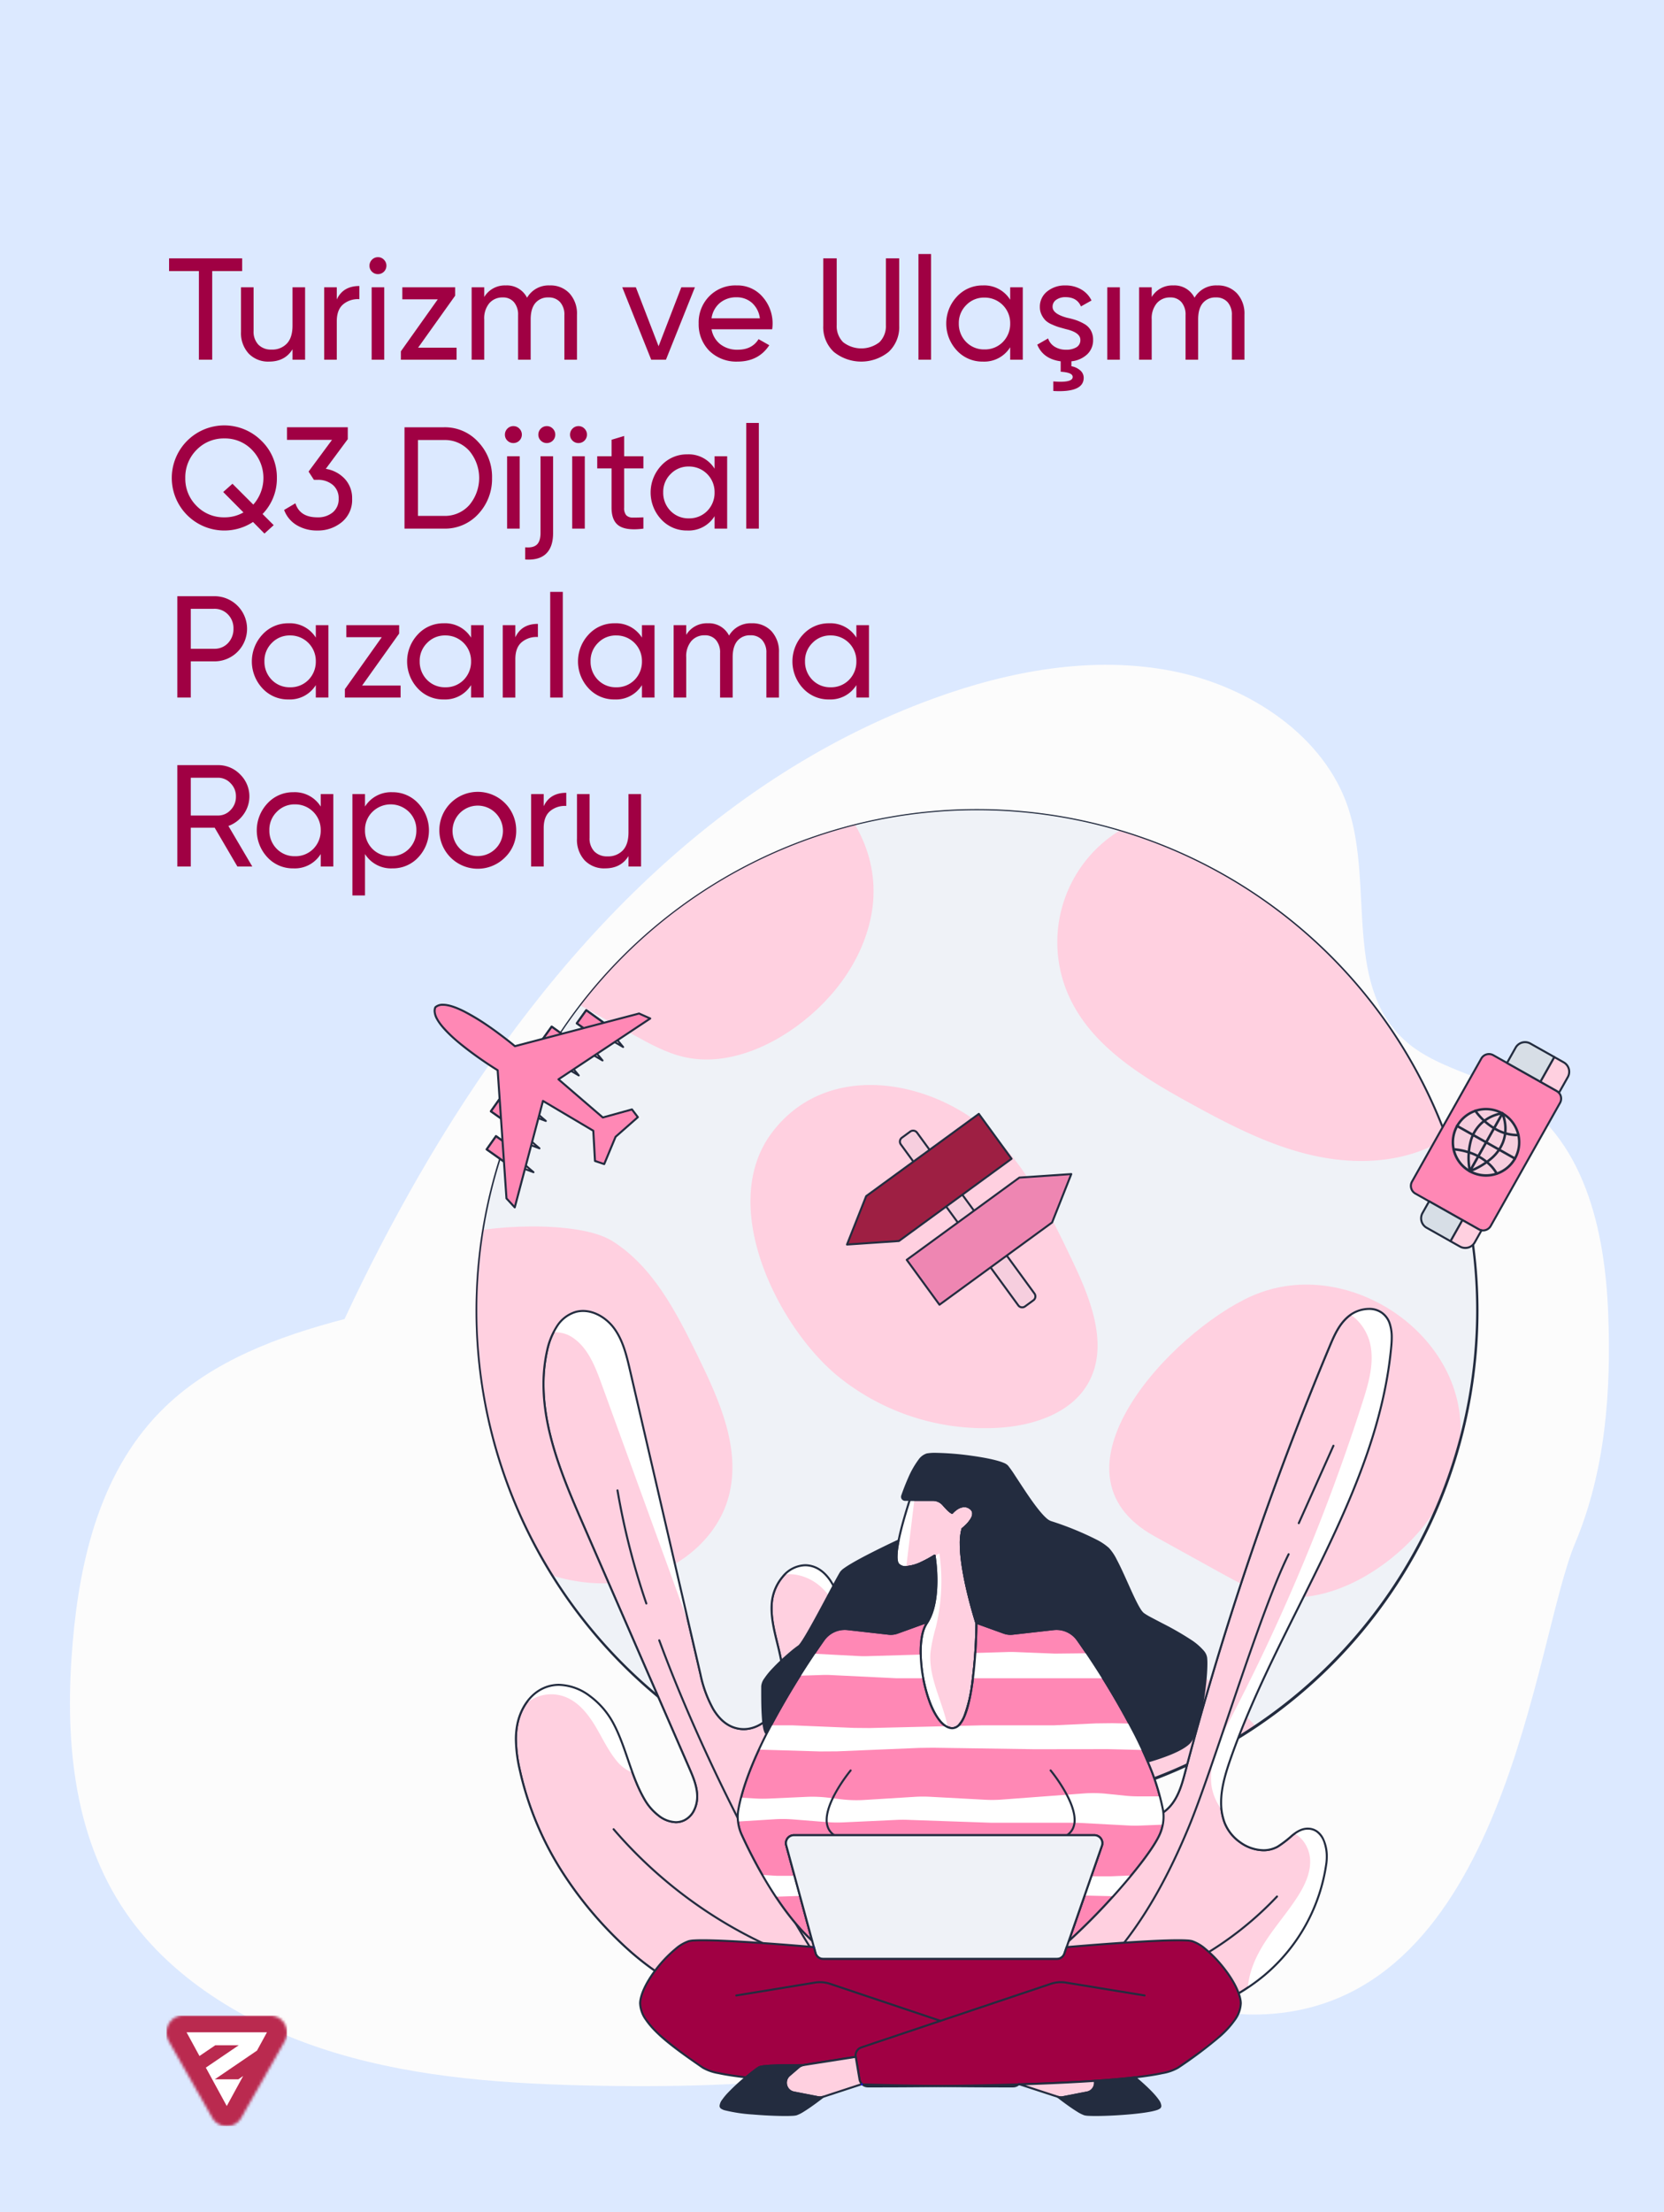 <?xml version="1.0" encoding="utf-8"?>
<svg xmlns="http://www.w3.org/2000/svg" xmlns:xlink="http://www.w3.org/1999/xlink" viewBox="0 0 621 825">
  <defs>
    <style>.cls-1,.cls-13{fill:#fff;}.cls-1{fill-rule:evenodd;}.cls-2{fill:none;}.cls-3{fill:#dce9ff;}.cls-4{fill:#fcfcfc;}.cls-5{fill:#a00043;}.cls-6{mask:url(#mask);}.cls-7{fill:#ba2a4f;}.cls-8{clip-path:url(#clip-path);}.cls-9{fill:#eff2f7;}.cls-10{fill:#ffd0e0;}.cls-11{fill:#232c3f;}.cls-12{clip-path:url(#clip-path-2);}.cls-14{clip-path:url(#clip-path-3);}.cls-15{fill:#ff88b5;}.cls-16{fill:#f6cede;}.cls-17{clip-path:url(#clip-path-4);}.cls-18{clip-path:url(#clip-path-5);}.cls-19{clip-path:url(#clip-path-6);}.cls-20{clip-path:url(#clip-path-7);}.cls-21{fill:#1f00ff;}.cls-22{fill:#d7dee6;}.cls-23{fill:#ee86b2;}.cls-24{fill:#9e1f43;}</style>
    <mask id="mask" x="62.128" y="751.676" width="44.998" height="41.248" maskUnits="userSpaceOnUse">
      <g id="mask0">
        <path class="cls-1" d="M62.971,754.846a6.454,6.454,0,0,0,0,6.376l16.216,28.532a6.253,6.253,0,0,0,10.881,0l16.216-28.532a6.454,6.454,0,0,0,0-6.376,6.162,6.162,0,0,0-5.44-3.17H68.411A6.162,6.162,0,0,0,62.971,754.846Z"/>
      </g>
    </mask>
    <clipPath id="clip-path">
      <circle class="cls-2" cx="364.408" cy="488.774" r="186.936" transform="translate(-238.883 400.834) rotate(-45)"/>
    </clipPath>
    <clipPath id="clip-path-2">
      <path class="cls-2" d="M193.99,660.177c-1.241-5.658-2.068-11.549-.912-17.225s4.605-11.149,9.92-13.452c9.664-4.188,20.675,3.593,25.718,12.839s6.665,20.106,12.088,29.134c3.095,5.151,9.24,9.986,14.633,7.333,3.268-1.607,4.854-5.542,4.746-9.183s-1.588-7.082-3.043-10.421l-39.928-91.615c-8.859-20.327-17.91-42.406-13.011-64.031,1.385-6.112,4.645-12.684,10.698-14.305,5.353-1.433,11.085,1.73,14.345,6.21s4.585,10.04,5.838,15.438q13.171,56.764,26.342,113.528c2.011,8.665,5.791,19.052,14.596,20.318,5.895.848,11.679-3.353,14.181-8.758s2.293-11.688,1.153-17.534c-1.37-7.024-4.016-13.992-3.285-21.11s6.566-14.489,13.657-13.521c6.946.949,10.474,8.695,12.551,15.39a379.274,379.274,0,0,1,15.435,77.624c1.288,14.009,1.668,28.753-4.409,41.441-8.784,18.341-37.217,31.497-57.299,27.466-22.927-4.602-44.953-27.493-57.237-46.155A117.894,117.894,0,0,1,193.99,660.177Z"/>
    </clipPath>
    <clipPath id="clip-path-3">
      <path class="cls-2" d="M380.719,745.357a163.872,163.872,0,0,1,8.802-109.177c2.794-6.225,7.16-13.121,14.296-13.79,8.461-.793,14.624,8.103,14.963,16.104s-2.922,15.791-3.194,23.795c-.233,6.855,3.242,15.028,10.461,15.904,4.527.549,8.945-2.155,11.534-5.702s3.716-7.832,4.818-12.008a1207.36,1207.36,0,0,1,53.83-158.433c1.688-4.03,3.511-8.206,6.953-11.082s9.008-3.988,12.622-1.322c3.691,2.723,3.834,7.868,3.434,12.274-4.977,54.908-42.051,102.18-60.201,154.595-2.603,7.516-4.808,15.74-2.032,23.19s12.591,12.975,19.825,8.961c3.989-2.214,6.934-6.934,11.551-6.686,5.679.306,7.309,7.509,6.622,12.831a66.604,66.604,0,0,1-23.16,41.853,74.461,74.461,0,0,1-46.678,17.138c-5.317.06-10.775-.481-15.529-2.715s-8.715-6.407-9.419-11.371"/>
    </clipPath>
    <clipPath id="clip-path-4">
      <path class="cls-2" d="M364.408,605.383s-.197,39.869-9.246,39.127c-8.747-.719-14.657-28.579-9.852-38.181a8.148,8.148,0,0,1,.545-.946c5.766-8.55,2.921-25.235,2.921-25.235s-10.427,6.878-13.552,3.201c-.832-.984-.772-3.571-.242-6.84q.159-.953.363-1.975h.008c.53-2.618,1.271-5.516,2.073-8.293.711-2.489,1.453-4.88,2.104-6.893h8.618a5.208,5.208,0,0,1,3.927,1.808,14.133,14.133,0,0,0,3.201,3.012l.023.007s3.639-4.298,6.954-1.589c3.314,2.716-3.057,7.589-3.057,7.589-2.777,9.633,4.381,32.597,5.145,35.004Z"/>
    </clipPath>
    <clipPath id="clip-path-5">
      <path class="cls-2" d="M443.994,649.784c-2.951,3.186-11.214,5.872-15.693,7.143-1.4-3.307-2.959-6.651-4.623-9.943a303.44,303.44,0,0,0-21.459-35.351,9.69,9.69,0,0,0-9.027-4.079l-15.27,1.725a7.133,7.133,0,0,1-3.261-.378L364.34,605.178c-.764-2.406-7.922-25.371-5.145-35.004,0,0,6.371-4.873,3.057-7.589-3.314-2.709-6.954,1.589-6.954,1.589l-.023-.007a14.133,14.133,0,0,1-3.201-3.012,5.208,5.208,0,0,0-3.927-1.808H337.758a1.123,1.123,0,0,1-1.067-1.483c1.377-3.98,5.402-14.642,9.246-15.451,4.721-.991,27.459,1.559,29.941,4.373,2.482,2.807,11.925,19.507,16.215,20.831s17.509,6.114,21.482,9.92c3.965,3.798,9.92,21.822,13.06,24.304,3.14,2.474,22.813,10.578,23.479,16.367C450.774,623.989,448.126,645.32,443.994,649.784Z"/>
    </clipPath>
    <clipPath id="clip-path-6">
      <path class="cls-2" d="M345.855,605.383a8.148,8.148,0,0,0-.545.946,8.135,8.135,0,0,1,.779-1.468l-11.199,4.041a7.165,7.165,0,0,1-3.269.378l-12.652-1.43-2.61-.295a9.703,9.703,0,0,0-9.035,4.079,305.669,305.669,0,0,0-21.224,34.905c-1.839-1.226-1.642-13.93-1.642-17.721s11.524-13.491,13.643-14.861c2.126-1.362,13.945-24.864,15.769-27.588,1.793-2.701,21.005-11.615,21.474-11.834q-.204,1.022-.363,1.975c-.53,3.269-.59,5.857.242,6.84,3.125,3.677,13.552-3.201,13.552-3.201S351.62,596.832,345.855,605.383Z"/>
    </clipPath>
    <clipPath id="clip-path-7">
      <path class="cls-2" d="M432.72,684.341c-3.965,8.649-21.232,28.269-33.876,39.581l12.371-35.556a2.975,2.975,0,0,0-2.815-3.95H296.286a2.972,2.972,0,0,0-2.868,3.753l9.685,35.624c-12.53-11.335-22.337-30.864-26.279-39.453a16.038,16.038,0,0,1-1.264-9.496c1.566-8.694,5.668-18.697,10.54-28.307a305.669,305.669,0,0,1,21.224-34.905,9.703,9.703,0,0,1,9.035-4.079l2.61.295,12.652,1.43a7.165,7.165,0,0,0,3.269-.378l11.199-4.041a8.135,8.135,0,0,0-.779,1.468c-4.805,9.602,1.105,37.463,9.852,38.181,9.05.742,9.246-39.127,9.246-39.127l-.068-.204,10.321,3.723a7.133,7.133,0,0,0,3.261.378l15.27-1.725a9.69,9.69,0,0,1,9.027,4.079,303.44,303.44,0,0,1,21.459,35.351c1.665,3.292,3.223,6.636,4.623,9.943a86.685,86.685,0,0,1,5.69,17.918A16.039,16.039,0,0,1,432.72,684.341Z"/>
    </clipPath>
  </defs>
  <g id="Layer_4" data-name="Layer 4">
    <rect class="cls-3" width="621" height="825"/>
  </g>
  <g id="Layer_5" data-name="Layer 5">
    <path class="cls-4" d="M587.751,575.724c-15.232,36.159-25.93,171.127-115.623,175.471-41.32,2.002-20.625-26.12-58.262-6.808-57.276,29.381-125.412,34.671-190.984,33.444-32.898-.608-66.174-2.77-97.453-12.154s-60.703-26.666-78.334-52.213c-20.301-29.414-22.948-66.29-19.959-101.016,2.73-31.706,10.682-64.965,34.635-87.916,17.749-16.999,41.796-26.09,66.812-32.618q12.709-27.339,27.864-53.647c43.498-75.49,105.938-146.603,192.402-177.94,28.041-10.167,58.966-15.858,88.461-10.112s57.099,24.613,65.855,51.138c9.773,29.599-2.41,67.691,22.842,88.133,10.387,8.407,24.744,11.199,36.538,17.879,28.857,16.326,36.443,51.507,37.637,82.637C601.305,519.014,599.154,548.656,587.751,575.724Z"/>
  </g>
  <g id="web">
    <path class="cls-5" d="M63.101,96.349h27.27v4.752H79.193v33.048H74.225V101.101H63.101Z"/>
    <path class="cls-5" d="M109.163,121.458v-14.31h4.698v27h-4.698v-3.888q-2.808,4.589-8.748,4.59a10.037,10.037,0,0,1-7.614-2.997,11.275,11.275,0,0,1-2.862-8.127V107.149h4.698v16.308a6.981,6.981,0,0,0,1.782,5.076,6.527,6.527,0,0,0,4.914,1.836,7.473,7.473,0,0,0,5.724-2.241Q109.164,125.888,109.163,121.458Z"/>
    <path class="cls-5" d="M125.687,107.149v4.536q2.321-5.021,8.424-5.022v4.914a8.517,8.517,0,0,0-5.94,1.836q-2.484,2-2.484,6.427v14.31h-4.698v-27Z"/>
    <path class="cls-5" d="M141.076,102.234a3.079,3.079,0,0,1-2.268-.918,3.014,3.014,0,0,1-.918-2.214,3.108,3.108,0,0,1,.918-2.241,3.04,3.04,0,0,1,2.268-.945,2.979,2.979,0,0,1,2.214.945,3.109,3.109,0,0,1,.918,2.241,3.134,3.134,0,0,1-3.132,3.132Zm2.322,31.914H138.7v-27h4.698Z"/>
    <path class="cls-5" d="M169.857,110.28l-13.824,19.386h14.364v4.482h-20.79v-3.132l13.77-19.386h-13.23v-4.482h19.71Z"/>
    <path class="cls-5" d="M205.173,106.447a9.626,9.626,0,0,1,7.371,2.97,11.15,11.15,0,0,1,2.781,7.939v16.794h-4.698V117.517a6.928,6.928,0,0,0-1.593-4.833,5.577,5.577,0,0,0-4.347-1.755A6.048,6.048,0,0,0,199.8,113.008q-1.756,2.079-1.755,6.129v15.012h-4.698V117.517a7.081,7.081,0,0,0-1.539-4.833,5.281,5.281,0,0,0-4.185-1.755,6.4,6.4,0,0,0-4.995,2.133,8.785,8.785,0,0,0-1.917,6.075v15.012h-4.698v-27h4.698v3.618a8.953,8.953,0,0,1,8.046-4.32,8.381,8.381,0,0,1,7.938,4.59A9.28,9.28,0,0,1,205.173,106.447Z"/>
    <path class="cls-5" d="M245.781,129.126l8.478-21.978h5.076l-10.8,27H243.027l-10.8-27h5.076Z"/>
    <path class="cls-5" d="M288.171,122.809H265.545a9.023,9.023,0,0,0,3.294,5.589,10.209,10.209,0,0,0,6.48,2.025q5.346,0,7.776-3.942l3.996,2.268q-3.997,6.104-11.88,6.103a14.394,14.394,0,0,1-10.476-3.996,14.048,14.048,0,0,1-3.996-10.206,13.856,13.856,0,0,1,3.942-10.152,13.613,13.613,0,0,1,10.206-4.05,12.306,12.306,0,0,1,9.666,4.212,14.986,14.986,0,0,1,3.618,12.15Zm-13.284-11.935a9.375,9.375,0,0,0-6.237,2.106,9.108,9.108,0,0,0-3.105,5.724h18.036a9.254,9.254,0,0,0-2.97-5.777A8.462,8.462,0,0,0,274.887,110.874Z"/>
    <path class="cls-5" d="M307.233,121.458V96.349h5.022v24.894a8.444,8.444,0,0,0,2.403,6.372,11.05,11.05,0,0,0,13.554,0,8.446,8.446,0,0,0,2.403-6.372V96.349h4.968v25.109a12.616,12.616,0,0,1-3.942,9.774,16.28,16.28,0,0,1-20.466,0A12.615,12.615,0,0,1,307.233,121.458Z"/>
    <path class="cls-5" d="M347.462,134.149h-4.698v-39.42h4.698Z"/>
    <path class="cls-5" d="M377,111.792v-4.644h4.698v27H377v-4.644a11.376,11.376,0,0,1-10.206,5.346,12.882,12.882,0,0,1-9.666-4.104,14.688,14.688,0,0,1,0-20.142,12.916,12.916,0,0,1,9.666-4.158A11.376,11.376,0,0,1,377,111.792Zm-9.612,18.522a9.309,9.309,0,0,0,6.858-2.754A9.607,9.607,0,0,0,377,120.649a9.498,9.498,0,0,0-9.612-9.666,9.155,9.155,0,0,0-6.804,2.808,9.311,9.311,0,0,0-2.754,6.858,9.607,9.607,0,0,0,2.754,6.912A9.243,9.243,0,0,0,367.388,130.315Z"/>
    <path class="cls-5" d="M407.942,126.75a7.189,7.189,0,0,1-2.187,5.373,10.053,10.053,0,0,1-5.913,2.619v1.836a6.772,6.772,0,0,1,3.348,1.594,3.617,3.617,0,0,1,1.242,2.727q0,5.561-11.34,4.914v-3.564q7.236.595,7.236-1.674,0-1.674-4.482-1.943v-3.889q-6.535-.864-8.748-6.21l4.05-2.322a5.696,5.696,0,0,0,2.43,3.078,7.771,7.771,0,0,0,4.266,1.135,7.224,7.224,0,0,0,3.888-.918,3.041,3.041,0,0,0,1.458-2.755q0-2.754-5.346-3.995-1.782-.486-2.7-.757a21.993,21.993,0,0,1-2.511-.972,8.245,8.245,0,0,1-2.403-1.485,7.86,7.86,0,0,1-1.485-2.106,6.374,6.374,0,0,1-.675-2.943,7.211,7.211,0,0,1,2.7-5.777,10.426,10.426,0,0,1,6.858-2.268,11.478,11.478,0,0,1,5.859,1.485,9.518,9.518,0,0,1,3.861,4.131l-3.942,2.214q-1.458-3.455-5.778-3.456a5.8,5.8,0,0,0-3.429.972,3.074,3.074,0,0,0-1.377,2.647q0,2.591,5.346,4.05a33.142,33.142,0,0,1,3.375.892,17.974,17.974,0,0,1,3.024,1.377,6.41,6.41,0,0,1,2.511,2.43A7.07,7.07,0,0,1,407.942,126.75Z"/>
    <path class="cls-5" d="M417.932,134.149H413.234v-27h4.698Z"/>
    <path class="cls-5" d="M454.274,106.447a9.626,9.626,0,0,1,7.371,2.97,11.15,11.15,0,0,1,2.781,7.939v16.794h-4.698V117.517a6.928,6.928,0,0,0-1.593-4.833,5.577,5.577,0,0,0-4.347-1.755,6.048,6.048,0,0,0-4.887,2.079q-1.756,2.079-1.755,6.129v15.012h-4.698V117.517a7.081,7.081,0,0,0-1.539-4.833,5.281,5.281,0,0,0-4.185-1.755,6.4,6.4,0,0,0-4.995,2.133,8.785,8.785,0,0,0-1.917,6.075v15.012h-4.698v-27h4.698v3.618a8.953,8.953,0,0,1,8.046-4.32,8.381,8.381,0,0,1,7.938,4.59A9.28,9.28,0,0,1,454.274,106.447Z"/>
    <path class="cls-5" d="M103.331,178.248a18.939,18.939,0,0,1-5.346,13.446l4.158,4.158-3.456,3.132-4.266-4.32a19.439,19.439,0,0,1-10.692,3.187A19.602,19.602,0,1,1,97.553,164.37,18.926,18.926,0,0,1,103.331,178.248ZM83.729,192.937a14.013,14.013,0,0,0,7.128-1.836l-7.56-7.614,3.456-3.078,7.776,7.776a14.973,14.973,0,0,0-.486-20.412,13.938,13.938,0,0,0-10.314-4.266,14.113,14.113,0,0,0-10.368,4.266,14.453,14.453,0,0,0-4.212,10.476,14.271,14.271,0,0,0,4.212,10.423A14.113,14.113,0,0,0,83.729,192.937Z"/>
    <path class="cls-5" d="M129.791,163.776l-8.208,11.07a12.312,12.312,0,0,1,7.128,3.779,10.516,10.516,0,0,1,2.7,7.345,10.671,10.671,0,0,1-3.78,8.693,13.896,13.896,0,0,1-9.18,3.187,14.603,14.603,0,0,1-7.722-1.998,11.049,11.049,0,0,1-4.698-5.67l4.212-2.484q1.673,5.238,8.208,5.238a8.563,8.563,0,0,0,5.751-1.863,6.349,6.349,0,0,0,2.187-5.103,6.429,6.429,0,0,0-2.187-5.13,8.486,8.486,0,0,0-5.751-1.891h-1.296l-1.998-3.078,8.748-11.825H107.111v-4.698h22.68Z"/>
    <path class="cls-5" d="M150.959,159.349h14.742a16.769,16.769,0,0,1,12.798,5.508,18.813,18.813,0,0,1,5.13,13.392,19.122,19.122,0,0,1-5.13,13.446,16.844,16.844,0,0,1-12.798,5.454H150.959Zm5.022,33.048h9.72a12.178,12.178,0,0,0,9.45-4.05,15.722,15.722,0,0,0,0-20.196,12.178,12.178,0,0,0-9.45-4.05h-9.72Z"/>
    <path class="cls-5" d="M191.62,165.234a3.079,3.079,0,0,1-2.268-.918,3.014,3.014,0,0,1-.918-2.214,3.108,3.108,0,0,1,.918-2.241,3.04,3.04,0,0,1,2.268-.945,2.979,2.979,0,0,1,2.214.945,3.11,3.11,0,0,1,.918,2.241,3.134,3.134,0,0,1-3.132,3.132Zm2.322,31.914h-4.698v-27h4.698Z"/>
    <path class="cls-5" d="M201.718,198.769v-28.62h4.698v28.62q0,5.237-2.646,7.749-2.647,2.511-7.776,2.133v-4.536q2.969.27,4.347-.999T201.718,198.769Zm2.376-33.534a3.079,3.079,0,0,1-2.268-.918,3.014,3.014,0,0,1-.918-2.214,3.108,3.108,0,0,1,.918-2.241,3.04,3.04,0,0,1,2.268-.945,2.979,2.979,0,0,1,2.214.945,3.11,3.11,0,0,1,.918,2.241,3.134,3.134,0,0,1-3.132,3.132Z"/>
    <path class="cls-5" d="M215.92,165.234a3.079,3.079,0,0,1-2.268-.918,3.014,3.014,0,0,1-.918-2.214,3.108,3.108,0,0,1,.918-2.241,3.04,3.04,0,0,1,2.268-.945,2.979,2.979,0,0,1,2.214.945,3.11,3.11,0,0,1,.918,2.241,3.134,3.134,0,0,1-3.132,3.132Zm2.322,31.914h-4.698v-27h4.698Z"/>
    <path class="cls-5" d="M240.111,170.149v4.536h-7.182v14.634a4.104,4.104,0,0,0,.783,2.835,3.216,3.216,0,0,0,2.403.864q1.62.028,3.996-.081v4.212q-6.21.81-9.045-1.026-2.835-1.834-2.835-6.804V174.685h-5.346v-4.536h5.346v-6.156l4.698-1.403v7.56Z"/>
    <path class="cls-5" d="M266.678,174.792v-4.644h4.698v27h-4.698v-4.644a11.376,11.376,0,0,1-10.206,5.346,12.882,12.882,0,0,1-9.666-4.104,14.688,14.688,0,0,1,0-20.142,12.916,12.916,0,0,1,9.666-4.158A11.376,11.376,0,0,1,266.678,174.792Zm-9.612,18.522a9.309,9.309,0,0,0,6.858-2.754,9.607,9.607,0,0,0,2.754-6.912,9.498,9.498,0,0,0-9.612-9.666,9.156,9.156,0,0,0-6.804,2.808,9.311,9.311,0,0,0-2.754,6.858,9.607,9.607,0,0,0,2.754,6.912A9.243,9.243,0,0,0,257.067,193.315Z"/>
    <path class="cls-5" d="M283.202,197.149H278.504v-39.42h4.698Z"/>
    <path class="cls-5" d="M66.179,222.349H79.895a12.151,12.151,0,1,1,0,24.3H71.201v13.5h-5.022Zm5.022,19.602h8.694a6.826,6.826,0,0,0,5.184-2.106,7.584,7.584,0,0,0,2.052-5.347,7.348,7.348,0,0,0-2.052-5.346,6.933,6.933,0,0,0-5.184-2.106H71.201Z"/>
    <path class="cls-5" d="M117.857,237.792v-4.644h4.698v27H117.857v-4.644a11.376,11.376,0,0,1-10.206,5.346,12.882,12.882,0,0,1-9.666-4.104,14.688,14.688,0,0,1,0-20.142,12.916,12.916,0,0,1,9.666-4.158A11.376,11.376,0,0,1,117.857,237.792Zm-9.612,18.522a9.309,9.309,0,0,0,6.858-2.754,9.607,9.607,0,0,0,2.754-6.912,9.498,9.498,0,0,0-9.612-9.666,9.156,9.156,0,0,0-6.804,2.808,9.311,9.311,0,0,0-2.754,6.858,9.607,9.607,0,0,0,2.754,6.912A9.243,9.243,0,0,0,108.245,256.315Z"/>
    <path class="cls-5" d="M148.961,236.28l-13.824,19.386h14.364v4.482h-20.79v-3.132l13.77-19.386h-13.23v-4.482h19.71Z"/>
    <path class="cls-5" d="M175.799,237.792v-4.644h4.698v27h-4.698v-4.644a11.376,11.376,0,0,1-10.206,5.346,12.882,12.882,0,0,1-9.666-4.104,14.688,14.688,0,0,1,0-20.142,12.916,12.916,0,0,1,9.666-4.158A11.376,11.376,0,0,1,175.799,237.792Zm-9.612,18.522a9.309,9.309,0,0,0,6.858-2.754,9.607,9.607,0,0,0,2.754-6.912,9.498,9.498,0,0,0-9.612-9.666,9.156,9.156,0,0,0-6.804,2.808,9.311,9.311,0,0,0-2.754,6.858,9.607,9.607,0,0,0,2.754,6.912A9.243,9.243,0,0,0,166.187,256.315Z"/>
    <path class="cls-5" d="M192.323,233.149v4.536q2.321-5.021,8.424-5.022v4.914a8.517,8.517,0,0,0-5.94,1.836q-2.485,2-2.484,6.427v14.31h-4.698v-27Z"/>
    <path class="cls-5" d="M210.034,260.149H205.336v-39.42h4.698Z"/>
    <path class="cls-5" d="M239.571,237.792v-4.644H244.27v27h-4.698v-4.644a11.377,11.377,0,0,1-10.206,5.346,12.882,12.882,0,0,1-9.666-4.104,14.688,14.688,0,0,1,0-20.142,12.917,12.917,0,0,1,9.666-4.158A11.376,11.376,0,0,1,239.571,237.792ZM229.96,256.315a9.309,9.309,0,0,0,6.858-2.754,9.607,9.607,0,0,0,2.754-6.912,9.498,9.498,0,0,0-9.612-9.666,9.155,9.155,0,0,0-6.804,2.808,9.31,9.31,0,0,0-2.754,6.858,9.607,9.607,0,0,0,2.754,6.912A9.243,9.243,0,0,0,229.96,256.315Z"/>
    <path class="cls-5" d="M280.557,232.446a9.626,9.626,0,0,1,7.371,2.97,11.15,11.15,0,0,1,2.781,7.939v16.794h-4.698V243.517a6.928,6.928,0,0,0-1.593-4.833,5.577,5.577,0,0,0-4.347-1.755,6.048,6.048,0,0,0-4.887,2.079q-1.756,2.079-1.755,6.129v15.012h-4.698V243.517a7.081,7.081,0,0,0-1.539-4.833,5.281,5.281,0,0,0-4.185-1.755,6.4,6.4,0,0,0-4.995,2.133,8.785,8.785,0,0,0-1.917,6.075v15.012h-4.698v-27h4.698v3.618a8.953,8.953,0,0,1,8.046-4.32,8.381,8.381,0,0,1,7.938,4.59A9.28,9.28,0,0,1,280.557,232.446Z"/>
    <path class="cls-5" d="M319.599,237.792v-4.644h4.698v27h-4.698v-4.644a11.376,11.376,0,0,1-10.206,5.346,12.882,12.882,0,0,1-9.666-4.104,14.688,14.688,0,0,1,0-20.142,12.916,12.916,0,0,1,9.666-4.158A11.376,11.376,0,0,1,319.599,237.792Zm-9.612,18.522a9.309,9.309,0,0,0,6.858-2.754,9.607,9.607,0,0,0,2.754-6.912,9.498,9.498,0,0,0-9.612-9.666,9.156,9.156,0,0,0-6.804,2.808,9.311,9.311,0,0,0-2.754,6.858,9.607,9.607,0,0,0,2.754,6.912A9.243,9.243,0,0,0,309.987,256.315Z"/>
    <path class="cls-5" d="M94.151,323.149H88.589l-8.478-14.472h-8.91v14.472h-5.022v-37.8h15.12a11.338,11.338,0,0,1,8.316,3.456,11.44,11.44,0,0,1,1.242,14.958,11.784,11.784,0,0,1-5.616,4.266ZM81.299,290.047H71.201v14.094H81.299a6.295,6.295,0,0,0,4.752-2.052,6.928,6.928,0,0,0,1.998-5.022,6.747,6.747,0,0,0-1.998-4.968A6.295,6.295,0,0,0,81.299,290.047Z"/>
    <path class="cls-5" d="M119.693,300.792v-4.644h4.698v27H119.693v-4.644a11.377,11.377,0,0,1-10.206,5.346,12.882,12.882,0,0,1-9.666-4.104,14.688,14.688,0,0,1,0-20.142,12.916,12.916,0,0,1,9.666-4.158A11.376,11.376,0,0,1,119.693,300.792Zm-9.612,18.522a9.309,9.309,0,0,0,6.858-2.754,9.607,9.607,0,0,0,2.754-6.912,9.498,9.498,0,0,0-9.612-9.666,9.155,9.155,0,0,0-6.804,2.808,9.31,9.31,0,0,0-2.754,6.858,9.607,9.607,0,0,0,2.754,6.912A9.243,9.243,0,0,0,110.081,319.315Z"/>
    <path class="cls-5" d="M146.423,295.447a12.917,12.917,0,0,1,9.666,4.158,14.688,14.688,0,0,1,0,20.142,12.883,12.883,0,0,1-9.666,4.104,11.455,11.455,0,0,1-10.206-5.346v15.443h-4.698v-37.8h4.698v4.644A11.455,11.455,0,0,1,146.423,295.447Zm-.594,23.868a9.244,9.244,0,0,0,6.804-2.754,9.607,9.607,0,0,0,2.754-6.912,9.31,9.31,0,0,0-2.754-6.858,9.714,9.714,0,0,0-13.662,0,9.311,9.311,0,0,0-2.754,6.858,9.607,9.607,0,0,0,2.754,6.912A9.308,9.308,0,0,0,145.829,319.315Z"/>
    <path class="cls-5" d="M188.488,319.746a14.341,14.341,0,1,1,4.158-10.098A13.725,13.725,0,0,1,188.488,319.746Zm-10.098-.485a9.407,9.407,0,1,0-6.75-2.754A9.243,9.243,0,0,0,178.39,319.261Z"/>
    <path class="cls-5" d="M202.906,296.149v4.536q2.321-5.021,8.424-5.022v4.914a8.517,8.517,0,0,0-5.94,1.836q-2.485,2-2.484,6.427v14.31h-4.698v-27Z"/>
    <path class="cls-5" d="M234.549,310.458v-14.31h4.698v27h-4.698v-3.888q-2.808,4.589-8.748,4.59a10.037,10.037,0,0,1-7.614-2.997,11.275,11.275,0,0,1-2.862-8.127V296.149h4.698v16.308a6.981,6.981,0,0,0,1.782,5.076,6.527,6.527,0,0,0,4.914,1.836,7.473,7.473,0,0,0,5.724-2.241Q234.549,314.887,234.549,310.458Z"/>
    <g class="cls-6">
      <rect class="cls-7" x="62.128" y="751.676" width="44.998" height="41.248"/>
      <path class="cls-1" d="M88.939,775.463H80.159L95.908,764.742l3.719-6.817H69.628l4.812,8.835,5.906-4.004h8.75l-12.281,8.339,7.812,14.328,6.125-11.218Z"/>
    </g>
    <g class="cls-8">
      <circle class="cls-9" cx="364.408" cy="488.774" r="186.936" transform="translate(-238.883 400.834) rotate(-45)"/>
      <path class="cls-10" d="M312.863,513.372a86.863,86.863,0,0,0,61.466,18.979c12.319-1.043,25.506-5.628,31.679-16.34,7.931-13.761,1.255-31.018-5.576-45.356-7.269-15.257-14.792-30.668-25.978-43.337-20.854-23.619-64.417-34.15-86.414-4.852C267.559,449.746,290.446,495.116,312.863,513.372Z"/>
      <path class="cls-10" d="M167.247,461.555c13.777-4.96,48.748-6.537,61.169,1.218,15.317,9.563,23.994,26.614,31.938,42.831,8.068,16.47,16.347,34.794,11.589,52.506-4.743,17.655-22.301,30.018-40.47,32.039s-36.446-4.908-51.33-15.522c-8.026-5.724-15.425-12.718-19.841-21.531s-5.495-19.675-1.114-28.506"/>
      <path class="cls-10" d="M324.522,690.473a80.064,80.064,0,0,1-23.593-69.057c2.539-16.464,11.375-32.939,26.427-40.075,15.22-7.215,33.279-3.614,49.19,1.909a227.639,227.639,0,0,1,116.086,91.575"/>
      <path class="cls-10" d="M430.892,572.948l24.931,13.78c5.917,3.271,11.934,6.58,18.525,8.086,13.544,3.094,27.821-1.888,39.369-9.611,14.871-9.946,26.798-25.067,30.38-42.596,8.48-41.491-39.669-76.034-77.207-59.158C437.424,496.695,387.695,549.071,430.892,572.948Z"/>
      <path class="cls-10" d="M211.823,372.328l24.931,13.78c5.917,3.271,11.934,6.58,18.525,8.086,13.544,3.094,27.821-1.888,39.369-9.611,14.871-9.946,26.798-25.067,30.38-42.596,8.48-41.491-39.669-76.034-77.207-59.159C218.356,296.076,168.626,348.451,211.823,372.328Z"/>
      <path class="cls-10" d="M446.858,302.633a48.868,48.868,0,0,0-48.155,68.383c8.245,18.793,27.098,30.328,45.079,40.221,14.425,7.937,29.206,15.668,45.23,19.451s33.634,3.276,48.055-4.67,24.743-24.31,22.57-40.63"/>
    </g>
    <path class="cls-11" d="M539.07,422.153l-.354.135A186.383,186.383,0,1,1,364.372,302.166,186.122,186.122,0,0,1,538.716,422.288l.354-.135.353-.135a187.142,187.142,0,1,0,12.349,66.72,187.385,187.385,0,0,0-12.349-66.72Z"/>
    <g class="cls-12">
      <path class="cls-10" d="M193.99,660.177c-1.241-5.658-2.068-11.549-.912-17.225s4.605-11.149,9.92-13.452c9.664-4.188,20.675,3.593,25.718,12.839s6.665,20.106,12.088,29.134c3.095,5.151,9.24,9.986,14.633,7.333,3.268-1.607,4.854-5.542,4.746-9.183s-1.588-7.082-3.043-10.421l-39.928-91.615c-8.859-20.327-17.91-42.406-13.011-64.031,1.385-6.112,4.645-12.684,10.698-14.305,5.353-1.433,11.085,1.73,14.345,6.21s4.585,10.04,5.838,15.438q13.171,56.764,26.342,113.528c2.011,8.665,5.791,19.052,14.596,20.318,5.895.848,11.679-3.353,14.181-8.758s2.293-11.688,1.153-17.534c-1.37-7.024-4.016-13.992-3.285-21.11s6.566-14.489,13.657-13.521c6.946.949,10.474,8.695,12.551,15.39a379.274,379.274,0,0,1,15.435,77.624c1.288,14.009,1.668,28.753-4.409,41.441-8.784,18.341-37.217,31.497-57.299,27.466-22.927-4.602-44.953-27.493-57.237-46.155A117.894,117.894,0,0,1,193.99,660.177Z"/>
      <path class="cls-11" d="M193.99,660.177l.369-.081a53.487,53.487,0,0,1-1.457-11.363,28.481,28.481,0,0,1,.546-5.705c1.136-5.585,4.534-10.948,9.7-13.18a13.674,13.674,0,0,1,5.481-1.132,19.508,19.508,0,0,1,11.297,4.123,30.048,30.048,0,0,1,8.457,9.682c5.007,9.163,6.627,20.029,12.096,29.147a20.593,20.593,0,0,0,5.064,5.703,11.314,11.314,0,0,0,6.673,2.564,7.596,7.596,0,0,0,3.386-.789,8.383,8.383,0,0,0,3.733-3.841,11.973,11.973,0,0,0,1.23-5.33q0-.181-.005-.362c-.114-3.738-1.621-7.221-3.074-10.561q-19.964-45.808-39.928-91.615c-7.133-16.362-14.362-33.824-14.359-51.205a56.773,56.773,0,0,1,1.37-12.591,26.391,26.391,0,0,1,3.544-8.71,12.164,12.164,0,0,1,6.883-5.314,9.953,9.953,0,0,1,2.582-.336c4.343-.007,8.702,2.745,11.36,6.403,3.202,4.396,4.525,9.903,5.775,15.301q13.171,56.764,26.342,113.528a46.364,46.364,0,0,0,4.794,13.043c2.325,3.892,5.567,6.912,10.117,7.564a11.122,11.122,0,0,0,1.584.113c5.535-.01,10.651-4.037,12.994-9.086a23.539,23.539,0,0,0,2.001-9.959,41.041,41.041,0,0,0-.82-7.806c-1.219-6.233-3.407-12.366-3.403-18.527a24.061,24.061,0,0,1,.124-2.472,17.034,17.034,0,0,1,3.925-9.105,10.833,10.833,0,0,1,8.095-4.162,8.898,8.898,0,0,1,1.209.083c3.337.457,5.864,2.539,7.842,5.381a36.153,36.153,0,0,1,4.4,9.746,378.907,378.907,0,0,1,15.42,77.546c.444,4.83.779,9.741.779,14.62,0,9.256-1.208,18.387-5.152,26.623-3.804,7.95-11.383,14.959-20.387,19.966-9.002,5.009-19.421,8.016-28.866,8.015a38.845,38.845,0,0,1-7.631-.722c-11.367-2.28-22.56-9.115-32.435-17.72a142.389,142.389,0,0,1-24.56-28.272,117.514,117.514,0,0,1-16.726-39.285l-.369.081-.37.081a118.277,118.277,0,0,0,16.832,39.539,143.133,143.133,0,0,0,24.695,28.427c9.94,8.657,21.224,15.568,32.783,17.891a39.591,39.591,0,0,0,7.78.737c9.604-.001,20.127-3.045,29.233-8.11,9.104-5.067,16.798-12.156,20.701-20.3,4.013-8.381,5.226-17.63,5.226-26.95,0-4.913-.337-9.848-.782-14.689A379.658,379.658,0,0,0,314.639,599.1a36.867,36.867,0,0,0-4.501-9.954c-2.042-2.942-4.752-5.207-8.361-5.699a9.633,9.633,0,0,0-1.312-.09,11.584,11.584,0,0,0-8.669,4.426,17.783,17.783,0,0,0-4.104,9.521,24.806,24.806,0,0,0-.128,2.55c.004,6.34,2.22,12.514,3.417,18.672a40.3,40.3,0,0,1,.806,7.661,22.788,22.788,0,0,1-1.931,9.641c-2.227,4.822-7.155,8.658-12.307,8.648a10.392,10.392,0,0,1-1.477-.105c-4.255-.613-7.306-3.419-9.575-7.204a45.67,45.67,0,0,1-4.706-12.825q-13.171-56.764-26.342-113.528c-1.254-5.398-2.582-11.01-5.9-15.575-2.783-3.817-7.305-6.708-11.972-6.715a10.706,10.706,0,0,0-2.777.362,12.918,12.918,0,0,0-7.316,5.624,27.129,27.129,0,0,0-3.653,8.963,57.522,57.522,0,0,0-1.389,12.759c.003,17.593,7.29,35.136,14.422,51.508q19.964,45.807,39.928,91.615c1.457,3.338,2.908,6.737,3.011,10.281.003.112.005.226.005.339a11.225,11.225,0,0,1-1.149,4.99,7.629,7.629,0,0,1-3.391,3.503,6.84,6.84,0,0,1-3.052.712,10.575,10.575,0,0,1-6.217-2.411,19.842,19.842,0,0,1-4.872-5.489c-5.378-8.937-7.001-19.791-12.08-29.12a30.797,30.797,0,0,0-8.675-9.93,20.253,20.253,0,0,0-11.743-4.269,14.432,14.432,0,0,0-5.782,1.194c-5.465,2.374-8.963,7.956-10.14,13.723a29.24,29.24,0,0,0-.561,5.856,54.204,54.204,0,0,0,1.474,11.525Z"/>
      <path class="cls-13" d="M191.287,646.457a14.436,14.436,0,0,1,19.21-13.784c5.114,1.793,8.793,6.284,11.591,10.925s5.033,9.685,8.614,13.753c2.648,3.009,7.331,5.43,10.46,2.926a6.318,6.318,0,0,0,1.848-6.071,18.612,18.612,0,0,0-2.718-6.045l-10.505-17.438c-4.655-7.728-9.932-15.985-18.401-19.094A19.996,19.996,0,0,0,184.5,630.532"/>
      <path class="cls-13" d="M196.489,504.78c.382-7.096,10.457-10,16.562-6.363s8.945,10.829,11.373,17.507l28.686,78.884,14.467,39.784A313.712,313.712,0,0,0,246.265,489.654c-2.486-6.176-5.486-12.648-11.151-16.144-8.003-4.939-19.984-1.244-23.815,7.345"/>
      <path class="cls-13" d="M287.771,589.101c5.504-3.813,13.444-1.873,18.439,2.585s7.759,10.831,10.453,16.961,5.639,12.46,10.851,16.664c2.171,1.751,5.257,3.085,7.675,1.696,2.44-1.402,2.818-4.723,2.757-7.536a76.481,76.481,0,0,0-11.364-38.378c-4.397-7.104-10.509-13.816-18.623-15.808s-18.165,2.696-19.356,10.966"/>
    </g>
    <g class="cls-14">
      <path class="cls-10" d="M380.719,745.357a163.872,163.872,0,0,1,8.802-109.177c2.794-6.225,7.16-13.121,14.296-13.79,8.461-.793,14.624,8.103,14.963,16.104s-2.922,15.791-3.194,23.795c-.233,6.855,3.242,15.028,10.461,15.904,4.527.549,8.945-2.155,11.534-5.702s3.716-7.832,4.818-12.008a1207.36,1207.36,0,0,1,53.83-158.433c1.688-4.03,3.511-8.206,6.953-11.082s9.008-3.988,12.622-1.322c3.691,2.723,3.834,7.868,3.434,12.274-4.977,54.908-42.051,102.18-60.201,154.595-2.603,7.516-4.808,15.74-2.032,23.19s12.591,12.975,19.825,8.961c3.989-2.214,6.934-6.934,11.551-6.686,5.679.306,7.309,7.509,6.622,12.831a66.604,66.604,0,0,1-23.16,41.853,74.461,74.461,0,0,1-46.678,17.138c-5.317.06-10.775-.481-15.529-2.715s-8.715-6.407-9.419-11.371"/>
      <path class="cls-11" d="M381.084,745.259a161.075,161.075,0,0,1-5.519-41.924,163.943,163.943,0,0,1,14.3-67,34.335,34.335,0,0,1,5.455-8.88,13.106,13.106,0,0,1,8.53-4.688q.514-.049,1.015-.048c3.817,0,7.108,2.044,9.507,5.059a19.046,19.046,0,0,1,4.027,10.732q.025.583.024,1.165c.007,7.49-2.949,14.902-3.218,22.602q-.011.329-.011.662a19.744,19.744,0,0,0,2.669,10.022,11.056,11.056,0,0,0,8.136,5.608,10.161,10.161,0,0,0,1.227.074c4.263-.006,8.234-2.613,10.658-5.928,2.643-3.625,3.775-7.961,4.878-12.134a1206.979,1206.979,0,0,1,53.813-158.383c1.685-4.029,3.494-8.14,6.847-10.938a12.005,12.005,0,0,1,7.444-2.749,7.837,7.837,0,0,1,4.711,1.442,7.753,7.753,0,0,1,2.731,3.881,15.802,15.802,0,0,1,.703,5.019c0,1.021-.062,2.045-.151,3.035C513.911,556.645,476.87,603.898,458.68,656.392c-1.752,5.062-3.337,10.466-3.339,15.781a21.762,21.762,0,0,0,1.31,7.665,16.56,16.56,0,0,0,5.903,7.476,15.648,15.648,0,0,0,8.949,3.08,11.258,11.258,0,0,0,5.512-1.396,42.159,42.159,0,0,0,5.454-4.192c1.745-1.391,3.493-2.458,5.564-2.456.109,0,.218.003.329.009a5.422,5.422,0,0,1,2.918.995,7.804,7.804,0,0,1,2.661,3.854,16.123,16.123,0,0,1,.834,5.27,18.015,18.015,0,0,1-.144,2.286A66.227,66.227,0,0,1,471.6,736.376a74.083,74.083,0,0,1-46.438,17.048q-.377.004-.756.004c-5.047.001-10.158-.591-14.608-2.683-4.67-2.192-8.533-6.29-9.205-11.081a.378.378,0,0,0-.749.106c.734,5.136,4.794,9.383,9.632,11.66,4.605,2.163,9.826,2.754,14.93,2.755q.383,0,.764-.004a74.837,74.837,0,0,0,46.918-17.227A66.981,66.981,0,0,0,495.379,694.86a18.754,18.754,0,0,0,.15-2.383,15.317,15.317,0,0,0-1.601-7.16,7.569,7.569,0,0,0-2.211-2.579,6.184,6.184,0,0,0-3.316-1.135c-.125-.007-.248-.01-.37-.01-2.348.002-4.256,1.204-6.035,2.621a41.952,41.952,0,0,1-5.349,4.122,10.499,10.499,0,0,1-5.144,1.301,14.899,14.899,0,0,1-8.508-2.938,15.81,15.81,0,0,1-5.635-7.125,21.006,21.006,0,0,1-1.262-7.401c-.001-5.163,1.552-10.496,3.297-15.533,18.11-52.337,55.217-99.626,60.22-154.685.091-1.005.154-2.051.154-3.103a16.536,16.536,0,0,0-.743-5.262,8.208,8.208,0,0,0-8.158-5.836,12.751,12.751,0,0,0-7.929,2.925c-3.531,2.954-5.368,7.196-7.059,11.226a1207.752,1207.752,0,0,0-53.847,158.482c-1.1,4.178-2.223,8.412-4.758,11.882-2.303,3.16-6.105,5.624-10.047,5.618a9.432,9.432,0,0,1-1.136-.068,10.296,10.296,0,0,1-7.58-5.25,18.999,18.999,0,0,1-2.559-9.629q0-.32.011-.637c.248-7.522,3.211-14.941,3.218-22.627q0-.598-.025-1.197a19.792,19.792,0,0,0-4.191-11.171,12.993,12.993,0,0,0-10.099-5.345q-.537,0-1.086.051a13.863,13.863,0,0,0-9.022,4.934,35.06,35.06,0,0,0-5.584,9.077,164.699,164.699,0,0,0-14.367,67.31,161.836,161.836,0,0,0,5.545,42.121.378.378,0,0,0,.731-.197Z"/>
      <path class="cls-13" d="M497.373,488.344c7.123-.119,12.872,6.619,14.137,13.63s-.835,14.149-3.009,20.933a751.715,751.715,0,0,1-48.805,117.18c-3.928,7.559-8.098,15.52-7.741,24.031s7.241,17.386,15.715,16.516c6.437-.661,11.056-6.318,14.766-11.62a353.025,353.025,0,0,0,57.294-135.61c1.63-8.522,2.947-17.227,2.007-25.853s-4.369-17.266-10.905-22.973-16.478-7.87-24.2-3.913"/>
      <path class="cls-13" d="M480.299,682.933c4.97.582,8.446,5.741,8.64,10.741s-2.141,9.75-4.865,13.948c-3.79,5.84-8.433,11.093-12.173,16.966s-6.602,12.63-6.225,19.582,4.67,14.01,11.355,15.954c8.759,2.548,17.46-4.037,23.417-10.945a102.798,102.798,0,0,0,18.9-32.447c2.554-7.146,4.323-14.741,3.575-22.292s-4.308-15.084-10.613-19.306-15.484-4.37-21.129.701"/>
    </g>
    <path class="cls-11" d="M193.99,660.177l.369-.081a53.487,53.487,0,0,1-1.457-11.363,28.481,28.481,0,0,1,.546-5.705c1.136-5.585,4.534-10.948,9.7-13.18a13.674,13.674,0,0,1,5.481-1.132,19.508,19.508,0,0,1,11.297,4.123,30.048,30.048,0,0,1,8.457,9.682c5.007,9.163,6.627,20.029,12.096,29.147a20.593,20.593,0,0,0,5.064,5.703,11.314,11.314,0,0,0,6.673,2.564,7.596,7.596,0,0,0,3.386-.789,8.383,8.383,0,0,0,3.733-3.841,11.973,11.973,0,0,0,1.23-5.33q0-.181-.005-.362c-.114-3.738-1.621-7.221-3.074-10.561q-19.964-45.808-39.928-91.615c-7.133-16.362-14.362-33.824-14.359-51.205a56.773,56.773,0,0,1,1.37-12.591,26.391,26.391,0,0,1,3.544-8.71,12.164,12.164,0,0,1,6.883-5.314,9.953,9.953,0,0,1,2.582-.336c4.343-.007,8.702,2.745,11.36,6.403,3.202,4.396,4.525,9.903,5.775,15.301q13.171,56.764,26.342,113.528a46.364,46.364,0,0,0,4.794,13.043c2.325,3.892,5.567,6.912,10.117,7.564a11.122,11.122,0,0,0,1.584.113c5.535-.01,10.651-4.037,12.994-9.086a23.539,23.539,0,0,0,2.001-9.959,41.041,41.041,0,0,0-.82-7.806c-1.219-6.233-3.407-12.366-3.403-18.527a24.061,24.061,0,0,1,.124-2.472,17.034,17.034,0,0,1,3.925-9.105,10.833,10.833,0,0,1,8.095-4.162,8.898,8.898,0,0,1,1.209.083c3.337.457,5.864,2.539,7.842,5.381a36.153,36.153,0,0,1,4.4,9.746,378.907,378.907,0,0,1,15.42,77.546c.444,4.83.779,9.741.779,14.62,0,9.256-1.208,18.387-5.152,26.623-3.804,7.95-11.383,14.959-20.387,19.966-9.002,5.009-19.421,8.016-28.866,8.015a38.845,38.845,0,0,1-7.631-.722c-11.367-2.28-22.56-9.115-32.435-17.72a142.389,142.389,0,0,1-24.56-28.272,117.514,117.514,0,0,1-16.726-39.285l-.369.081-.37.081a118.277,118.277,0,0,0,16.832,39.539,143.133,143.133,0,0,0,24.695,28.427c9.94,8.657,21.224,15.568,32.783,17.891a39.591,39.591,0,0,0,7.78.737c9.604-.001,20.127-3.045,29.233-8.11,9.104-5.067,16.798-12.156,20.701-20.3,4.013-8.381,5.226-17.63,5.226-26.95,0-4.913-.337-9.848-.782-14.689A379.658,379.658,0,0,0,314.639,599.1a36.867,36.867,0,0,0-4.501-9.954c-2.042-2.942-4.752-5.207-8.361-5.699a9.633,9.633,0,0,0-1.312-.09,11.584,11.584,0,0,0-8.669,4.426,17.783,17.783,0,0,0-4.104,9.521,24.806,24.806,0,0,0-.128,2.55c.004,6.34,2.22,12.514,3.417,18.672a40.3,40.3,0,0,1,.806,7.661,22.788,22.788,0,0,1-1.931,9.641c-2.227,4.822-7.155,8.658-12.307,8.648a10.392,10.392,0,0,1-1.477-.105c-4.255-.613-7.306-3.419-9.575-7.204a45.67,45.67,0,0,1-4.706-12.825q-13.171-56.764-26.342-113.528c-1.254-5.398-2.582-11.01-5.9-15.575-2.783-3.817-7.305-6.708-11.972-6.715a10.706,10.706,0,0,0-2.777.362,12.918,12.918,0,0,0-7.316,5.624,27.129,27.129,0,0,0-3.653,8.963,57.522,57.522,0,0,0-1.389,12.759c.003,17.593,7.29,35.136,14.422,51.508q19.964,45.807,39.928,91.615c1.457,3.338,2.908,6.737,3.011,10.281.003.112.005.226.005.339a11.225,11.225,0,0,1-1.149,4.99,7.629,7.629,0,0,1-3.391,3.503,6.84,6.84,0,0,1-3.052.712,10.575,10.575,0,0,1-6.217-2.411,19.842,19.842,0,0,1-4.872-5.489c-5.378-8.937-7.001-19.791-12.08-29.12a30.797,30.797,0,0,0-8.675-9.93,20.253,20.253,0,0,0-11.743-4.269,14.432,14.432,0,0,0-5.782,1.194c-5.465,2.374-8.963,7.956-10.14,13.723a29.24,29.24,0,0,0-.561,5.856,54.204,54.204,0,0,0,1.474,11.525Z"/>
    <path class="cls-11" d="M381.084,745.259a161.075,161.075,0,0,1-5.519-41.924,163.943,163.943,0,0,1,14.3-67,34.335,34.335,0,0,1,5.455-8.88,13.106,13.106,0,0,1,8.53-4.688q.514-.049,1.015-.048c3.817,0,7.108,2.044,9.507,5.059a19.046,19.046,0,0,1,4.027,10.732q.025.583.024,1.165c.007,7.49-2.949,14.902-3.218,22.602q-.011.329-.011.662a19.744,19.744,0,0,0,2.669,10.022,11.056,11.056,0,0,0,8.136,5.608,10.161,10.161,0,0,0,1.227.074c4.263-.006,8.234-2.613,10.658-5.928,2.643-3.625,3.775-7.961,4.878-12.134a1206.979,1206.979,0,0,1,53.813-158.383c1.685-4.029,3.494-8.14,6.847-10.938a12.005,12.005,0,0,1,7.444-2.749,7.837,7.837,0,0,1,4.711,1.442,7.753,7.753,0,0,1,2.731,3.881,15.802,15.802,0,0,1,.703,5.019c0,1.021-.062,2.045-.151,3.035C513.911,556.645,476.87,603.898,458.68,656.392c-1.752,5.062-3.337,10.466-3.339,15.781a21.762,21.762,0,0,0,1.31,7.665,16.56,16.56,0,0,0,5.903,7.476,15.648,15.648,0,0,0,8.949,3.08,11.258,11.258,0,0,0,5.512-1.396,42.159,42.159,0,0,0,5.454-4.192c1.745-1.391,3.493-2.458,5.564-2.456.109,0,.218.003.329.009a5.422,5.422,0,0,1,2.918.995,7.804,7.804,0,0,1,2.661,3.854,16.123,16.123,0,0,1,.834,5.27,18.015,18.015,0,0,1-.144,2.286A66.227,66.227,0,0,1,471.6,736.376a74.083,74.083,0,0,1-46.438,17.048q-.377.004-.756.004c-5.047.001-10.158-.591-14.608-2.683-4.67-2.192-8.533-6.29-9.205-11.081a.378.378,0,0,0-.749.106c.734,5.136,4.794,9.383,9.632,11.66,4.605,2.163,9.826,2.754,14.93,2.755q.383,0,.764-.004a74.837,74.837,0,0,0,46.918-17.227A66.981,66.981,0,0,0,495.379,694.86a18.754,18.754,0,0,0,.15-2.383,15.317,15.317,0,0,0-1.601-7.16,7.569,7.569,0,0,0-2.211-2.579,6.184,6.184,0,0,0-3.316-1.135c-.125-.007-.248-.01-.37-.01-2.348.002-4.256,1.204-6.035,2.621a41.952,41.952,0,0,1-5.349,4.122,10.499,10.499,0,0,1-5.144,1.301,14.899,14.899,0,0,1-8.508-2.938,15.81,15.81,0,0,1-5.635-7.125,21.006,21.006,0,0,1-1.262-7.401c-.001-5.163,1.552-10.496,3.297-15.533,18.11-52.337,55.217-99.626,60.22-154.685.091-1.005.154-2.051.154-3.103a16.536,16.536,0,0,0-.743-5.262,8.208,8.208,0,0,0-8.158-5.836,12.751,12.751,0,0,0-7.929,2.925c-3.531,2.954-5.368,7.196-7.059,11.226a1207.752,1207.752,0,0,0-53.847,158.482c-1.1,4.178-2.223,8.412-4.758,11.882-2.303,3.16-6.105,5.624-10.047,5.618a9.432,9.432,0,0,1-1.136-.068,10.296,10.296,0,0,1-7.58-5.25,18.999,18.999,0,0,1-2.559-9.629q0-.32.011-.637c.248-7.522,3.211-14.941,3.218-22.627q0-.598-.025-1.197a19.792,19.792,0,0,0-4.191-11.171,12.993,12.993,0,0,0-10.099-5.345q-.537,0-1.086.051a13.863,13.863,0,0,0-9.022,4.934,35.06,35.06,0,0,0-5.584,9.077,164.699,164.699,0,0,0-14.367,67.31,161.836,161.836,0,0,0,5.545,42.121.378.378,0,0,0,.731-.197Z"/>
    <path class="cls-11" d="M245.675,611.871c16.084,43.562,40.524,90.151,60.807,121.653a.378.378,0,1,0,.636-.409c-20.251-31.45-44.676-78.012-60.733-121.506a.378.378,0,1,0-.71.262Z"/>
    <path class="cls-11" d="M230.077,555.886a272.012,272.012,0,0,0,10.774,42.236.378.378,0,0,0,.718-.238,271.276,271.276,0,0,1-10.745-42.116.378.378,0,0,0-.747.118Z"/>
    <path class="cls-11" d="M228.713,682.436a169.137,169.137,0,0,0,77.975,51.245.378.378,0,1,0,.224-.723,168.383,168.383,0,0,1-77.624-51.014.378.378,0,0,0-.575.492Z"/>
    <path class="cls-11" d="M497.283,539.018l-12.926,28.877a.378.378,0,1,0,.691.309q6.463-14.438,12.926-28.877a.378.378,0,0,0-.691-.309Z"/>
    <path class="cls-11" d="M480.575,579.462c-5.435,10.87-12.458,30.798-19.288,50.799-6.827,19.996-13.457,40.061-18.064,51.127-9.224,22.16-21.377,44.072-40.733,60.426a.378.378,0,0,0,.488.578c19.494-16.471,31.697-38.501,40.943-60.713,4.628-11.12,11.254-31.179,18.082-51.174,6.825-19.991,13.855-39.921,19.249-50.705a.378.378,0,0,0-.677-.338Z"/>
    <path class="cls-11" d="M434.156,737.155a126.183,126.183,0,0,0,42.694-29.614.378.378,0,1,0-.553-.516,125.434,125.434,0,0,1-42.438,29.434.378.378,0,1,0,.296.696Z"/>
    <rect class="cls-15" x="217.775" y="377.247" width="6.04" height="9.289" transform="translate(-218.201 338.601) rotate(-54.333)"/>
    <path class="cls-11" d="M222.807,387.054l.307.22,3.522-4.907a.378.378,0,0,0-.087-.528l-7.547-5.416a.378.378,0,0,0-.528.087l-3.522,4.907a.378.378,0,0,0,.087.528l7.547,5.416a.379.379,0,0,0,.528-.087l-.307-.22.221-.307-7.239-5.196,3.081-4.293,6.932,4.975-3.301,4.6.307.221.221-.307Z"/>
    <path class="cls-11" d="M222.807,387.054l-.291-.209,3.313-4.617-6.965-4.999-3.105,4.326,7.256,5.207-.209.291-.291-.209.291.209-.209.291-7.547-5.416a.358.358,0,0,1-.082-.5l3.522-4.907a.358.358,0,0,1,.5-.082l7.547,5.416a.358.358,0,0,1,.082.5l-3.522,4.907a.358.358,0,0,1-.5.082Z"/>
    <rect class="cls-15" x="204.874" y="383.374" width="6.04" height="9.289" transform="translate(-228.557 330.675) rotate(-54.333)"/>
    <path class="cls-11" d="M209.907,393.18l.307.221,3.522-4.907a.379.379,0,0,0-.087-.528l-7.547-5.416a.378.378,0,0,0-.528.087l-3.522,4.907a.378.378,0,0,0,.087.528l7.547,5.416a.378.378,0,0,0,.528-.087l-.307-.221.221-.307-7.239-5.196,3.081-4.293,6.932,4.975-3.301,4.6.307.221.221-.307Z"/>
    <path class="cls-11" d="M209.907,393.18l-.291-.209,3.313-4.617-6.965-4.999-3.105,4.326,7.256,5.208-.209.291-.291-.209.291.209-.209.291-7.547-5.416a.358.358,0,0,1-.082-.5l3.522-4.907a.358.358,0,0,1,.5-.082l7.547,5.416a.358.358,0,0,1,.082.5l-3.522,4.907a.358.358,0,0,1-.5.082Z"/>
    <polygon class="cls-16" points="229.844 387.167 232.553 390.476 228.483 388.113 229.844 387.167"/>
    <path class="cls-11" d="M230.121,386.94l2.71,3.309a.358.358,0,0,1-.457.536l-4.07-2.363a.358.358,0,1,1,.359-.619l2.362,1.371-1.458-1.781a.358.358,0,0,1,.554-.454Z"/>
    <polygon class="cls-16" points="222.162 392.184 224.871 395.493 220.801 393.129 222.162 392.184"/>
    <path class="cls-11" d="M222.439,391.957l2.709,3.309a.358.358,0,0,1-.457.536l-4.07-2.363a.358.358,0,0,1,.36-.619l2.362,1.371-1.458-1.78a.358.358,0,0,1,.554-.454Z"/>
    <polygon class="cls-16" points="213.283 397.761 215.992 401.07 211.922 398.707 213.283 397.761"/>
    <path class="cls-11" d="M213.56,397.534l2.71,3.309a.358.358,0,0,1-.457.536l-4.07-2.363a.358.358,0,0,1,.359-.619l2.362,1.371-1.458-1.781a.358.358,0,0,1,.554-.454Z"/>
    <rect class="cls-15" x="184.135" y="424.214" width="6.04" height="9.289" transform="translate(-271.081 334.166) rotate(-54.748)"/>
    <path class="cls-11" d="M192.691,429.073l-.309-.218-3.268,4.624-6.968-4.925,3.05-4.315,7.277,5.143.218-.309-.309-.218.309.218.218-.309-7.586-5.361a.378.378,0,0,0-.527.09l-3.486,4.933a.378.378,0,0,0,.091.527l7.586,5.362a.379.379,0,0,0,.527-.091L193,429.292a.378.378,0,0,0-.09-.527Z"/>
    <path class="cls-11" d="M192.691,429.073l.292.207-3.486,4.933a.358.358,0,0,1-.499.086l-7.586-5.362a.358.358,0,0,1-.086-.499l3.486-4.933a.358.358,0,0,1,.499-.086l7.586,5.362a.358.358,0,0,1,.086.499l-.292-.207-.207.292-7.293-5.155-3.073,4.348,7.001,4.948,3.28-4.64.292.207-.207.292Z"/>
    <rect class="cls-15" x="185.708" y="410.02" width="6.041" height="9.289" transform="translate(-258.824 329.449) rotate(-54.748)"/>
    <path class="cls-11" d="M194.264,414.879l-.309-.218-3.268,4.624-6.968-4.925,3.05-4.315,7.277,5.143.218-.309-.309-.218.309.218.218-.309-7.586-5.362a.378.378,0,0,0-.527.09l-3.486,4.933a.378.378,0,0,0,.09.527l7.586,5.362a.378.378,0,0,0,.527-.091l3.486-4.933a.378.378,0,0,0-.091-.527Z"/>
    <path class="cls-11" d="M194.264,414.879l.292.207-3.486,4.933a.358.358,0,0,1-.499.086l-7.586-5.361a.358.358,0,0,1-.086-.499l3.486-4.933a.358.358,0,0,1,.499-.086l7.586,5.362a.358.358,0,0,1,.086.499l-.292-.207-.207.292-7.293-5.155-3.073,4.348,7.001,4.948,3.28-4.64.292.207-.207.292Z"/>
    <polygon class="cls-16" points="195.099 435.686 199.112 437.165 195.548 434.091 195.099 435.686"/>
    <path class="cls-11" d="M195.223,435.35l2.159.796-2.068-1.784a.358.358,0,0,1,.468-.542l3.564,3.074a.358.358,0,0,1-.358.607l-4.013-1.479a.358.358,0,0,1,.248-.672Z"/>
    <polygon class="cls-16" points="197.329 426.786 201.341 428.265 197.777 425.191 197.329 426.786"/>
    <path class="cls-11" d="M197.452,426.45l2.159.796-2.068-1.784a.358.358,0,0,1,.468-.542l3.564,3.074a.358.358,0,0,1-.358.607l-4.013-1.479a.358.358,0,0,1,.248-.672Z"/>
    <polygon class="cls-16" points="199.697 416.572 203.71 418.051 200.146 414.977 199.697 416.572"/>
    <path class="cls-11" d="M199.821,416.236l2.159.796-2.068-1.784a.358.358,0,0,1,.468-.542l3.564,3.074a.358.358,0,0,1-.358.607l-4.013-1.479a.358.358,0,1,1,.248-.672Z"/>
    <path class="cls-15" d="M229.731,423.951l-4.24,10.178-3.44-1.161-.633-11.267-18.784-11.127-10.531,39.702-3.089-3.35L185.729,399.14s-26.513-16.151-23.252-23.489c5.909-5.438,29.695,14.512,29.695,14.512l46.324-12.182,4.163,1.854L208.416,402.519,224.97,416.753l10.877-3.006,2.201,2.887Z"/>
    <path class="cls-11" d="M229.731,423.951l-.349-.146-4.105,9.853-2.863-.966-.619-11.011a.377.377,0,0,0-.185-.304L202.827,410.25a.378.378,0,0,0-.558.229L191.914,449.514l-2.531-2.746-3.276-47.654a.379.379,0,0,0-.181-.297c-.001,0-.364-.222-1.006-.628a137.704,137.704,0,0,1-12.911-9.233,50.944,50.944,0,0,1-6.635-6.352c-1.74-2.08-2.808-4.058-2.798-5.594a2.925,2.925,0,0,1,.245-1.206l-.346-.154.256.278a3.654,3.654,0,0,1,2.569-.84c1.999-.005,4.705.936,7.593,2.375a92.856,92.856,0,0,1,12.777,8.114c1.837,1.355,3.402,2.574,4.507,3.454.553.44.99.796,1.289,1.041s.459.379.459.379a.379.379,0,0,0,.339.076L238.464,378.38l3.412,1.52-33.668,22.304a.378.378,0,0,0-.038.602L224.723,417.04a.378.378,0,0,0,.347.078l10.63-2.938,1.832,2.403-8.051,7.083-.099.139.349.146.25.284,8.316-7.316a.378.378,0,0,0,.051-.513l-2.2-2.887a.379.379,0,0,0-.402-.135l-10.682,2.952-16.021-13.777,33.826-22.408a.378.378,0,0,0-.055-.661l-4.163-1.854a.378.378,0,0,0-.25-.02L192.076,389.797l.096.366.243-.29c-.006-.005-4.618-3.873-10.297-7.748a77.975,77.975,0,0,0-8.885-5.338c-2.942-1.458-5.706-2.449-7.93-2.454a4.403,4.403,0,0,0-3.082,1.039l-.089.124a3.686,3.686,0,0,0-.311,1.513,7.044,7.044,0,0,0,1.06,3.375c2.322,4.091,7.97,8.818,13.053,12.576,5.082,3.75,9.593,6.498,9.598,6.502l.197-.323-.378.026,3.285,47.786a.379.379,0,0,0,.099.231l3.089,3.35a.378.378,0,0,0,.644-.159l10.403-39.218,18.18,10.769.622,11.065a.379.379,0,0,0,.257.337l3.44,1.161a.379.379,0,0,0,.47-.213l4.24-10.178-.349-.145.25.284Z"/>
    <g class="cls-17">
      <path class="cls-10" d="M364.408,605.383s-.197,39.869-9.246,39.127c-8.747-.719-14.657-28.579-9.852-38.181a8.148,8.148,0,0,1,.545-.946c5.766-8.55,2.921-25.235,2.921-25.235s-10.427,6.878-13.552,3.201c-.832-.984-.772-3.571-.242-6.84q.159-.953.363-1.975h.008c.53-2.618,1.271-5.516,2.073-8.293.711-2.489,1.453-4.88,2.104-6.893h8.618a5.208,5.208,0,0,1,3.927,1.808,14.133,14.133,0,0,0,3.201,3.012l.023.007s3.639-4.298,6.954-1.589c3.314,2.716-3.057,7.589-3.057,7.589-2.777,9.633,4.381,32.597,5.145,35.004Z"/>
      <path class="cls-11" d="M364.408,605.383l-.378-.002c0,.002-.003.608-.025,1.676a184.43,184.43,0,0,1-1.652,21.489,51.067,51.067,0,0,1-2.663,11.033,11.364,11.364,0,0,1-1.967,3.383,3.138,3.138,0,0,1-2.313,1.18c-.071,0-.144-.003-.218-.009-1.491-.119-2.962-1.133-4.321-2.85-2.038-2.567-3.777-6.653-4.99-11.201a56.194,56.194,0,0,1-1.91-14.001c-.002-3.872.535-7.308,1.678-9.583l.002-.003a7.756,7.756,0,0,1,.52-.902l-.001.002c2.976-4.426,3.682-10.845,3.687-16.139a61.969,61.969,0,0,0-.707-9.371.378.378,0,0,0-.581-.252s-.097.064-.281.18a40.067,40.067,0,0,1-4.282,2.333,15.759,15.759,0,0,1-5.995,1.707,3.104,3.104,0,0,1-2.497-.948,2.198,2.198,0,0,1-.402-.948,7.763,7.763,0,0,1-.142-1.612,25.811,25.811,0,0,1,.387-3.974q.157-.944.361-1.961l-.371-.074v.378h.008a.378.378,0,0,0,.371-.303c.527-2.604,1.266-5.494,2.066-8.263.71-2.485,1.45-4.872,2.1-6.882l-.36-.116v.378h8.618a4.83,4.83,0,0,1,3.641,1.678c.526.61,1.129,1.276,1.71,1.843a6.714,6.714,0,0,0,1.619,1.264l.038.015.023.008a.38.38,0,0,0,.408-.115l.02-.022a8.843,8.843,0,0,1,1.431-1.272,5.082,5.082,0,0,1,2.83-1.056,3.307,3.307,0,0,1,2.144.811,1.988,1.988,0,0,1,.817,1.603,3.769,3.769,0,0,1-.577,1.809,11.941,11.941,0,0,1-2.05,2.503c-.345.332-.656.604-.88.792-.112.094-.202.167-.264.216l-.093.073a.378.378,0,0,0-.134.196,20.884,20.884,0,0,0-.652,5.656c.001,5.53,1.293,12.404,2.661,18.162,1.369,5.756,2.817,10.39,3.139,11.406l.002.005.068.204.359-.12-.378-.002.378.002.359-.12-.068-.204-.359.12.36-.115c-.319-1.004-1.762-5.623-3.124-11.351-1.363-5.727-2.642-12.57-2.64-17.987a20.162,20.162,0,0,1,.622-5.446l-.363-.105.23.3a17.743,17.743,0,0,0,2.055-1.907,10.997,10.997,0,0,0,1.429-1.902,4.497,4.497,0,0,0,.677-2.185,2.755,2.755,0,0,0-1.094-2.188,4.07,4.07,0,0,0-2.624-.982,5.953,5.953,0,0,0-3.435,1.317,9.32,9.32,0,0,0-1.423,1.301l.289.244.12-.359-.023-.008-.12.359.158-.344a6.182,6.182,0,0,1-1.406-1.117c-.556-.543-1.149-1.197-1.666-1.797a5.586,5.586,0,0,0-4.213-1.94H339.529a.377.377,0,0,0-.36.262c-.652,2.016-1.395,4.411-2.107,6.906-.804,2.784-1.548,5.69-2.08,8.322l.371.075v-.378h-.008a.378.378,0,0,0-.371.304q-.205,1.027-.365,1.987a26.53,26.53,0,0,0-.397,4.097,8.48,8.48,0,0,0,.159,1.773,2.917,2.917,0,0,0,.565,1.277,3.853,3.853,0,0,0,3.075,1.216c2.258-.006,4.971-1.102,7.154-2.181a39.98,39.98,0,0,0,3.82-2.164l-.208-.316-.373.064c0,.001.043.25.108.713a63.579,63.579,0,0,1,.588,8.53c.005,5.226-.73,11.536-3.558,15.716l-.001.002a8.521,8.521,0,0,0-.57.99l.002-.003c-1.227,2.459-1.756,5.979-1.758,9.922a56.476,56.476,0,0,0,3.337,18.621,26.374,26.374,0,0,0,3.726,7.052c1.427,1.799,3.051,2.982,4.854,3.134.093.007.186.011.279.011a4.14,4.14,0,0,0,3.211-1.825c1.553-1.968,2.67-5.278,3.528-9.166,2.558-11.653,2.636-28.509,2.638-28.522l-.019-.122Z"/>
      <path class="cls-13" d="M341.32,558.651q-1.939,16.027-3.877,32.054a3.521,3.521,0,0,1-1.2,2.718c-1.123.701-2.578-.065-3.582-.928-5.174-4.456-7.199-11.836-6.351-18.612s4.23-13.005,8.366-18.438a6.839,6.839,0,0,1,2.043-1.991,2.492,2.492,0,0,1,2.708.079,1.553,1.553,0,0,1-.047,2.441"/>
      <path class="cls-13" d="M346.776,581.58l3.794-2.281A72.726,72.726,0,0,1,349.243,606.9a62.274,62.274,0,0,0-1.987,9.289c-.989,11.348,6.87,21.833,7.007,33.223a7.889,7.889,0,0,1-5.043-2.84,20.279,20.279,0,0,1-2.993-5.093c-4.83-10.706-7.77-22.571-6.243-34.216,1.259-9.6,5.455-18.53,9.596-27.282"/>
    </g>
    <path class="cls-11" d="M364.408,605.383l-.378-.002c0,.002-.003.608-.025,1.676a184.43,184.43,0,0,1-1.652,21.489,51.067,51.067,0,0,1-2.663,11.033,11.364,11.364,0,0,1-1.967,3.383,3.138,3.138,0,0,1-2.313,1.18c-.071,0-.144-.003-.218-.009-1.491-.119-2.962-1.133-4.321-2.85-2.038-2.567-3.777-6.653-4.99-11.201a56.194,56.194,0,0,1-1.91-14.001c-.002-3.872.535-7.308,1.678-9.583l.002-.003a7.756,7.756,0,0,1,.52-.902l-.001.002c2.976-4.426,3.682-10.845,3.687-16.139a61.969,61.969,0,0,0-.707-9.371.378.378,0,0,0-.581-.252s-.097.064-.281.18a40.067,40.067,0,0,1-4.282,2.333,15.759,15.759,0,0,1-5.995,1.707,3.104,3.104,0,0,1-2.497-.948,2.198,2.198,0,0,1-.402-.948,7.763,7.763,0,0,1-.142-1.612,25.811,25.811,0,0,1,.387-3.974q.157-.944.361-1.961l-.371-.074v.378h.008a.378.378,0,0,0,.371-.303c.527-2.604,1.266-5.494,2.066-8.263.71-2.485,1.45-4.872,2.1-6.882l-.36-.116v.378h8.618a4.83,4.83,0,0,1,3.641,1.678c.526.61,1.129,1.276,1.71,1.843a6.714,6.714,0,0,0,1.619,1.264l.038.015.023.008a.38.38,0,0,0,.408-.115l.02-.022a8.843,8.843,0,0,1,1.431-1.272,5.082,5.082,0,0,1,2.83-1.056,3.307,3.307,0,0,1,2.144.811,1.988,1.988,0,0,1,.817,1.603,3.769,3.769,0,0,1-.577,1.809,11.941,11.941,0,0,1-2.05,2.503c-.345.332-.656.604-.88.792-.112.094-.202.167-.264.216l-.093.073a.378.378,0,0,0-.134.196,20.884,20.884,0,0,0-.652,5.656c.001,5.53,1.293,12.404,2.661,18.162,1.369,5.756,2.817,10.39,3.139,11.406l.002.005.068.204.359-.12-.378-.002.378.002.359-.12-.068-.204-.359.12.36-.115c-.319-1.004-1.762-5.623-3.124-11.351-1.363-5.727-2.642-12.57-2.64-17.987a20.162,20.162,0,0,1,.622-5.446l-.363-.105.23.3a17.743,17.743,0,0,0,2.055-1.907,10.997,10.997,0,0,0,1.429-1.902,4.497,4.497,0,0,0,.677-2.185,2.755,2.755,0,0,0-1.094-2.188,4.07,4.07,0,0,0-2.624-.982,5.953,5.953,0,0,0-3.435,1.317,9.32,9.32,0,0,0-1.423,1.301l.289.244.12-.359-.023-.008-.12.359.158-.344a6.182,6.182,0,0,1-1.406-1.117c-.556-.543-1.149-1.197-1.666-1.797a5.586,5.586,0,0,0-4.213-1.94H339.529a.377.377,0,0,0-.36.262c-.652,2.016-1.395,4.411-2.107,6.906-.804,2.784-1.548,5.69-2.08,8.322l.371.075v-.378h-.008a.378.378,0,0,0-.371.304q-.205,1.027-.365,1.987a26.53,26.53,0,0,0-.397,4.097,8.48,8.48,0,0,0,.159,1.773,2.917,2.917,0,0,0,.565,1.277,3.853,3.853,0,0,0,3.075,1.216c2.258-.006,4.971-1.102,7.154-2.181a39.98,39.98,0,0,0,3.82-2.164l-.208-.316-.373.064c0,.001.043.25.108.713a63.579,63.579,0,0,1,.588,8.53c.005,5.226-.73,11.536-3.558,15.716l-.001.002a8.521,8.521,0,0,0-.57.99l.002-.003c-1.227,2.459-1.756,5.979-1.758,9.922a56.476,56.476,0,0,0,3.337,18.621,26.374,26.374,0,0,0,3.726,7.052c1.427,1.799,3.051,2.982,4.854,3.134.093.007.186.011.279.011a4.14,4.14,0,0,0,3.211-1.825c1.553-1.968,2.67-5.278,3.528-9.166,2.558-11.653,2.636-28.509,2.638-28.522l-.019-.122Z"/>
    <path class="cls-11" d="M443.994,649.784c-2.951,3.186-11.214,5.872-15.693,7.143-1.4-3.307-2.959-6.651-4.623-9.943a303.44,303.44,0,0,0-21.459-35.351,9.69,9.69,0,0,0-9.027-4.079l-15.27,1.725a7.133,7.133,0,0,1-3.261-.378L364.34,605.178c-.764-2.406-7.922-25.371-5.145-35.004,0,0,6.371-4.873,3.057-7.589-3.314-2.709-6.954,1.589-6.954,1.589l-.023-.007a14.133,14.133,0,0,1-3.201-3.012,5.208,5.208,0,0,0-3.927-1.808H337.758a1.123,1.123,0,0,1-1.067-1.483c1.377-3.98,5.402-14.642,9.246-15.451,4.721-.991,27.459,1.559,29.941,4.373,2.482,2.807,11.925,19.507,16.215,20.831s17.509,6.114,21.482,9.92c3.965,3.798,9.92,21.822,13.06,24.304,3.14,2.474,22.813,10.578,23.479,16.367C450.774,623.989,448.126,645.32,443.994,649.784Z"/>
    <g class="cls-18">
      <path class="cls-11" d="M443.994,649.784c-2.951,3.186-11.214,5.872-15.693,7.143-1.4-3.307-2.959-6.651-4.623-9.943a303.44,303.44,0,0,0-21.459-35.351,9.69,9.69,0,0,0-9.027-4.079l-15.27,1.725a7.133,7.133,0,0,1-3.261-.378L364.34,605.178c-.764-2.406-7.922-25.371-5.145-35.004,0,0,6.371-4.873,3.057-7.589-3.314-2.709-6.954,1.589-6.954,1.589l-.023-.007a14.133,14.133,0,0,1-3.201-3.012,5.208,5.208,0,0,0-3.927-1.808H337.758a1.123,1.123,0,0,1-1.067-1.483c1.377-3.98,5.402-14.642,9.246-15.451,4.721-.991,27.459,1.559,29.941,4.373,2.482,2.807,11.925,19.507,16.215,20.831s17.509,6.114,21.482,9.92c3.965,3.798,9.92,21.822,13.06,24.304,3.14,2.474,22.813,10.578,23.479,16.367C450.774,623.989,448.126,645.32,443.994,649.784Z"/>
      <path class="cls-11" d="M443.994,649.784l-.278-.257c-1.392,1.511-4.167,2.981-7.139,4.196a81.672,81.672,0,0,1-8.38,2.84l.103.364.348-.147c-1.403-3.315-2.966-6.667-4.634-9.966a303.813,303.813,0,0,0-21.487-35.398,10.079,10.079,0,0,0-9.379-4.237l-15.27,1.725a6.829,6.829,0,0,1-.79.046,6.753,6.753,0,0,1-2.3-.404l-10.321-3.723-.128.356.36-.115c-.319-1.004-1.762-5.622-3.124-11.351-1.363-5.727-2.642-12.57-2.64-17.987a20.151,20.151,0,0,1,.622-5.446l-.363-.105.23.3a17.748,17.748,0,0,0,2.055-1.907,10.998,10.998,0,0,0,1.429-1.902,4.497,4.497,0,0,0,.677-2.185,2.755,2.755,0,0,0-1.094-2.188,4.072,4.072,0,0,0-2.624-.982,5.953,5.953,0,0,0-3.435,1.317,9.329,9.329,0,0,0-1.423,1.302l.289.244.12-.359-.023-.008-.12.359.158-.344a6.182,6.182,0,0,1-1.406-1.117c-.556-.543-1.149-1.197-1.666-1.797a5.586,5.586,0,0,0-4.213-1.94H337.758a.749.749,0,0,1-.75-.742.729.729,0,0,1,.041-.239,74.68,74.68,0,0,1,3.678-8.867,25.661,25.661,0,0,1,2.634-4.276,5.285,5.285,0,0,1,2.655-2.062,17.134,17.134,0,0,1,3.146-.21,112.921,112.921,0,0,1,15.465,1.395,69.209,69.209,0,0,1,7.197,1.458,19.556,19.556,0,0,1,2.476.825,3.839,3.839,0,0,1,1.296.786,48.946,48.946,0,0,1,2.945,4.21c1.951,2.97,4.458,6.87,6.888,10.162a45.475,45.475,0,0,0,3.516,4.296,8.247,8.247,0,0,0,3.039,2.273c2.129.657,6.502,2.184,10.824,4.016,2.161.916,4.311,1.909,6.161,2.906a21.003,21.003,0,0,1,4.347,2.909,20.635,20.635,0,0,1,3.197,4.951c1.738,3.375,3.596,7.721,5.314,11.459.86,1.87,1.685,3.588,2.448,4.965a10.506,10.506,0,0,0,2.128,2.952,16.162,16.162,0,0,0,1.933,1.21c2.958,1.654,8.202,4.181,12.774,6.923a41.83,41.83,0,0,1,5.963,4.173c1.57,1.375,2.554,2.719,2.668,3.808a20.135,20.135,0,0,1,.098,2.188,98.63,98.63,0,0,1-1.714,16.004,66.093,66.093,0,0,1-1.953,8.037,14.593,14.593,0,0,1-2.454,5.047l.278.257.278.257a15.184,15.184,0,0,0,2.619-5.327c2.289-7.069,3.701-18.413,3.704-24.274a20.852,20.852,0,0,0-.102-2.274,5.066,5.066,0,0,0-1.149-2.453,22.31,22.31,0,0,0-4.997-4.285,111.796,111.796,0,0,0-10.359-5.948c-1.669-.872-3.205-1.663-4.448-2.334a21.83,21.83,0,0,1-2.669-1.601,6.394,6.394,0,0,1-1.216-1.508c-1.617-2.53-3.696-7.378-5.79-11.995-1.048-2.31-2.103-4.566-3.118-6.46a18.413,18.413,0,0,0-2.909-4.318,21.659,21.659,0,0,0-4.511-3.029,114.742,114.742,0,0,0-17.121-6.979,5.147,5.147,0,0,1-1.689-1.083c-2.294-2-5.356-6.299-8.083-10.385-1.366-2.045-2.654-4.039-3.738-5.679a39.694,39.694,0,0,0-2.533-3.572,4.461,4.461,0,0,0-1.565-.981c-2.438-1.041-7.037-1.961-11.926-2.64a108.9,108.9,0,0,0-13.51-1.099,17.724,17.724,0,0,0-3.301.226,5.954,5.954,0,0,0-3.091,2.33,33.416,33.416,0,0,0-3.907,6.913c-1.118,2.514-2.01,4.955-2.529,6.455a1.482,1.482,0,0,0-.082.487,1.506,1.506,0,0,0,1.507,1.498h10.389a4.83,4.83,0,0,1,3.641,1.678c.526.61,1.129,1.276,1.71,1.843a6.714,6.714,0,0,0,1.619,1.264l.038.015.023.008a.38.38,0,0,0,.408-.115l.019-.022a8.839,8.839,0,0,1,1.431-1.272,5.082,5.082,0,0,1,2.83-1.056,3.309,3.309,0,0,1,2.145.811,1.989,1.989,0,0,1,.817,1.603,3.769,3.769,0,0,1-.577,1.809,11.945,11.945,0,0,1-2.05,2.502c-.345.332-.656.604-.88.792-.112.094-.202.167-.264.216l-.093.073a.378.378,0,0,0-.134.196,20.877,20.877,0,0,0-.652,5.656c.001,5.53,1.293,12.404,2.661,18.162,1.369,5.756,2.817,10.39,3.139,11.405a.379.379,0,0,0,.232.241l10.321,3.723a7.53,7.53,0,0,0,3.433.398l15.268-1.725a9.32,9.32,0,0,1,8.675,3.919A303.07,303.07,0,0,1,423.34,647.154c1.661,3.285,3.216,6.622,4.613,9.92a.379.379,0,0,0,.452.216,82.427,82.427,0,0,0,8.46-2.868c3.017-1.242,5.848-2.708,7.407-4.382Z"/>
      <path class="cls-11" d="M338.767,538.768q-1.417,7.119-2.833,14.238c-.516,2.595-.329,6.28,2.288,6.67,2.096.313,3.533-1.94,4.704-3.706a19.497,19.497,0,0,1,31.481-1.4c3.945,4.935,5.778,12.02,11.474,14.755,3.81,1.829,8.337,1.129,12.426,2.194,6.793,1.769,11.37,8.059,14.588,14.297s5.821,13.068,11.001,17.805c6.833,6.249,17.672,8.424,21.672,16.775,1.228,2.563,1.633,5.439,2.611,8.107s2.785,5.313,5.528,6.058a7.609,7.609,0,0,0,6.83-1.97,18.308,18.308,0,0,0,4.101-6.108c8.331-17.831,8.075-39.237.253-57.297s-22.876-32.666-40.748-40.908-38.377-10.25-57.732-6.686c-5.427.999-10.927,2.493-15.349,5.795s-7.586,8.755-6.834,14.222"/>
      <path class="cls-11" d="M338.395,538.694q-1.417,7.119-2.833,14.238a12.32,12.32,0,0,0-.238,2.367,7.007,7.007,0,0,0,.586,3.028,2.94,2.94,0,0,0,2.255,1.724,3.015,3.015,0,0,0,.447.033,3.848,3.848,0,0,0,2.724-1.362,17.697,17.697,0,0,0,1.904-2.542,19.45,19.45,0,0,1,15.086-8.536q.4-.018.8-.018a19.478,19.478,0,0,1,14.984,7.181c1.937,2.42,3.378,5.411,5.053,8.163,1.676,2.748,3.6,5.277,6.553,6.696a17.764,17.764,0,0,0,6.239,1.419,38.187,38.187,0,0,1,6.256.8,17.744,17.744,0,0,1,8.453,5.364,39.272,39.272,0,0,1,5.894,8.74c3.208,6.21,5.816,13.088,11.082,17.911,3.476,3.175,7.919,5.287,11.963,7.647,4.05,2.359,7.68,4.95,9.623,9.012,1.198,2.491,1.604,5.354,2.597,8.074a12.947,12.947,0,0,0,2.168,3.864,7.247,7.247,0,0,0,3.616,2.429,6.242,6.242,0,0,0,1.641.215,8.573,8.573,0,0,0,5.539-2.267,18.66,18.66,0,0,0,4.193-6.231,67.901,67.901,0,0,0,6.219-28.72,72.987,72.987,0,0,0-5.962-28.887c-7.864-18.154-22.985-32.821-40.936-41.101a94.289,94.289,0,0,0-39.438-8.409,102.376,102.376,0,0,0-18.521,1.695c-5.447,1.004-11.006,2.505-15.507,5.864-4.059,3.034-7.092,7.84-7.097,12.899a12.24,12.24,0,0,0,.114,1.678.378.378,0,1,0,.75-.103,11.509,11.509,0,0,1-.107-1.574c-.005-4.746,2.887-9.379,6.793-12.293,4.343-3.245,9.783-4.731,15.191-5.726a101.626,101.626,0,0,1,18.384-1.683,93.534,93.534,0,0,1,39.121,8.34c17.792,8.204,32.779,22.749,40.559,40.715a72.235,72.235,0,0,1,5.899,28.586,67.149,67.149,0,0,1-6.148,28.4,17.956,17.956,0,0,1-4.01,5.986,7.829,7.829,0,0,1-5.036,2.076,5.503,5.503,0,0,1-1.443-.189,6.493,6.493,0,0,1-3.236-2.186,12.202,12.202,0,0,1-2.037-3.637c-.963-2.617-1.367-5.505-2.625-8.141-2.057-4.289-5.847-6.961-9.925-9.339-4.083-2.377-8.476-4.478-11.834-7.551-5.095-4.652-7.692-11.432-10.92-17.699a39.996,39.996,0,0,0-6.013-8.909,18.496,18.496,0,0,0-8.816-5.581,38.69,38.69,0,0,0-6.38-.821,17.055,17.055,0,0,1-5.978-1.348c-2.743-1.315-4.583-3.697-6.234-6.408-1.652-2.707-3.1-5.727-5.108-8.242a20.23,20.23,0,0,0-15.575-7.465q-.417,0-.834.019A20.201,20.201,0,0,0,342.61,555.76a17.09,17.09,0,0,1-1.817,2.434,3.109,3.109,0,0,1-2.181,1.133,2.28,2.28,0,0,1-.335-.025,2.174,2.174,0,0,1-1.688-1.309,6.285,6.285,0,0,1-.508-2.695,11.565,11.565,0,0,1,.224-2.219q1.417-7.119,2.833-14.238a.378.378,0,0,0-.742-.148Z"/>
    </g>
    <path class="cls-11" d="M443.994,649.784l-.278-.257c-1.392,1.511-4.167,2.981-7.139,4.196a81.672,81.672,0,0,1-8.38,2.84l.103.364.348-.147c-1.403-3.315-2.966-6.667-4.634-9.966a303.813,303.813,0,0,0-21.487-35.398,10.079,10.079,0,0,0-9.379-4.237l-15.27,1.725a6.829,6.829,0,0,1-.79.046,6.753,6.753,0,0,1-2.3-.404l-10.321-3.723-.128.356.36-.115c-.319-1.004-1.762-5.622-3.124-11.351-1.363-5.727-2.642-12.57-2.64-17.987a20.151,20.151,0,0,1,.622-5.446l-.363-.105.23.3a17.748,17.748,0,0,0,2.055-1.907,10.998,10.998,0,0,0,1.429-1.902,4.497,4.497,0,0,0,.677-2.185,2.755,2.755,0,0,0-1.094-2.188,4.072,4.072,0,0,0-2.624-.982,5.953,5.953,0,0,0-3.435,1.317,9.329,9.329,0,0,0-1.423,1.302l.289.244.12-.359-.023-.008-.12.359.158-.344a6.182,6.182,0,0,1-1.406-1.117c-.556-.543-1.149-1.197-1.666-1.797a5.586,5.586,0,0,0-4.213-1.94H337.758a.749.749,0,0,1-.75-.742.729.729,0,0,1,.041-.239,74.68,74.68,0,0,1,3.678-8.867,25.661,25.661,0,0,1,2.634-4.276,5.285,5.285,0,0,1,2.655-2.062,17.134,17.134,0,0,1,3.146-.21,112.921,112.921,0,0,1,15.465,1.395,69.209,69.209,0,0,1,7.197,1.458,19.556,19.556,0,0,1,2.476.825,3.839,3.839,0,0,1,1.296.786,48.946,48.946,0,0,1,2.945,4.21c1.951,2.97,4.458,6.87,6.888,10.162a45.475,45.475,0,0,0,3.516,4.296,8.247,8.247,0,0,0,3.039,2.273c2.129.657,6.502,2.184,10.824,4.016,2.161.916,4.311,1.909,6.161,2.906a21.003,21.003,0,0,1,4.347,2.909,20.635,20.635,0,0,1,3.197,4.951c1.738,3.375,3.596,7.721,5.314,11.459.86,1.87,1.685,3.588,2.448,4.965a10.506,10.506,0,0,0,2.128,2.952,16.162,16.162,0,0,0,1.933,1.21c2.958,1.654,8.202,4.181,12.774,6.923a41.83,41.83,0,0,1,5.963,4.173c1.57,1.375,2.554,2.719,2.668,3.808a20.135,20.135,0,0,1,.098,2.188,98.63,98.63,0,0,1-1.714,16.004,66.093,66.093,0,0,1-1.953,8.037,14.593,14.593,0,0,1-2.454,5.047l.278.257.278.257a15.184,15.184,0,0,0,2.619-5.327c2.289-7.069,3.701-18.413,3.704-24.274a20.852,20.852,0,0,0-.102-2.274,5.066,5.066,0,0,0-1.149-2.453,22.31,22.31,0,0,0-4.997-4.285,111.796,111.796,0,0,0-10.359-5.948c-1.669-.872-3.205-1.663-4.448-2.334a21.83,21.83,0,0,1-2.669-1.601,6.394,6.394,0,0,1-1.216-1.508c-1.617-2.53-3.696-7.378-5.79-11.995-1.048-2.31-2.103-4.566-3.118-6.46a18.413,18.413,0,0,0-2.909-4.318,21.659,21.659,0,0,0-4.511-3.029,114.742,114.742,0,0,0-17.121-6.979,5.147,5.147,0,0,1-1.689-1.083c-2.294-2-5.356-6.299-8.083-10.385-1.366-2.045-2.654-4.039-3.738-5.679a39.694,39.694,0,0,0-2.533-3.572,4.461,4.461,0,0,0-1.565-.981c-2.438-1.041-7.037-1.961-11.926-2.64a108.9,108.9,0,0,0-13.51-1.099,17.724,17.724,0,0,0-3.301.226,5.954,5.954,0,0,0-3.091,2.33,33.416,33.416,0,0,0-3.907,6.913c-1.118,2.514-2.01,4.955-2.529,6.455a1.482,1.482,0,0,0-.082.487,1.506,1.506,0,0,0,1.507,1.498h10.389a4.83,4.83,0,0,1,3.641,1.678c.526.61,1.129,1.276,1.71,1.843a6.714,6.714,0,0,0,1.619,1.264l.038.015.023.008a.38.38,0,0,0,.408-.115l.019-.022a8.839,8.839,0,0,1,1.431-1.272,5.082,5.082,0,0,1,2.83-1.056,3.309,3.309,0,0,1,2.145.811,1.989,1.989,0,0,1,.817,1.603,3.769,3.769,0,0,1-.577,1.809,11.945,11.945,0,0,1-2.05,2.502c-.345.332-.656.604-.88.792-.112.094-.202.167-.264.216l-.093.073a.378.378,0,0,0-.134.196,20.877,20.877,0,0,0-.652,5.656c.001,5.53,1.293,12.404,2.661,18.162,1.369,5.756,2.817,10.39,3.139,11.405a.379.379,0,0,0,.232.241l10.321,3.723a7.53,7.53,0,0,0,3.433.398l15.268-1.725a9.32,9.32,0,0,1,8.675,3.919A303.07,303.07,0,0,1,423.34,647.154c1.661,3.285,3.216,6.622,4.613,9.92a.379.379,0,0,0,.452.216,82.427,82.427,0,0,0,8.46-2.868c3.017-1.242,5.848-2.708,7.407-4.382Z"/>
    <path class="cls-11" d="M345.855,605.383a8.148,8.148,0,0,0-.545.946,8.135,8.135,0,0,1,.779-1.468l-11.199,4.041a7.165,7.165,0,0,1-3.269.378l-12.652-1.43-2.61-.295a9.703,9.703,0,0,0-9.035,4.079,305.669,305.669,0,0,0-21.224,34.905c-1.839-1.226-1.642-13.93-1.642-17.721s11.524-13.491,13.643-14.861c2.126-1.362,13.945-24.864,15.769-27.588,1.793-2.701,21.005-11.615,21.474-11.834q-.204,1.022-.363,1.975c-.53,3.269-.59,5.857.242,6.84,3.125,3.677,13.552-3.201,13.552-3.201S351.62,596.832,345.855,605.383Z"/>
    <g class="cls-19">
      <path class="cls-11" d="M345.855,605.383a8.148,8.148,0,0,0-.545.946,8.135,8.135,0,0,1,.779-1.468l-11.199,4.041a7.165,7.165,0,0,1-3.269.378l-12.652-1.43-2.61-.295a9.703,9.703,0,0,0-9.035,4.079,305.669,305.669,0,0,0-21.224,34.905c-1.839-1.226-1.642-13.93-1.642-17.721s11.524-13.491,13.643-14.861c2.126-1.362,13.945-24.864,15.769-27.588,1.793-2.701,21.005-11.615,21.474-11.834q-.204,1.022-.363,1.975c-.53,3.269-.59,5.857.242,6.84,3.125,3.677,13.552-3.201,13.552-3.201S351.62,596.832,345.855,605.383Z"/>
      <path class="cls-11" d="M345.855,605.383l-.315-.21a8.521,8.521,0,0,0-.57.99l.34.166.349.145a7.766,7.766,0,0,1,.742-1.4.378.378,0,0,0-.441-.57l-11.199,4.041a6.798,6.798,0,0,1-3.097.358l-12.653-1.43-2.61-.295a10.094,10.094,0,0,0-9.387,4.238,306.033,306.033,0,0,0-21.252,34.95l.337.171.21-.315a1.295,1.295,0,0,1-.368-.555,10.822,10.822,0,0,1-.591-2.522,95.981,95.981,0,0,1-.521-11.605c0-1.109.006-2.054.006-2.724a3.547,3.547,0,0,1,.459-1.5c1.064-2.115,3.875-5.118,6.635-7.696,1.381-1.292,2.752-2.485,3.89-3.428,1.137-.942,2.051-1.639,2.486-1.919l-.001.001a2.861,2.861,0,0,0,.596-.583,48.486,48.486,0,0,0,3.47-5.492c2.165-3.778,4.802-8.712,7.059-12.942,1.128-2.115,2.161-4.053,2.991-5.58.828-1.525,1.462-2.65,1.763-3.1a5.841,5.841,0,0,1,1.325-1.179,104.547,104.547,0,0,1,11.654-6.496c4.347-2.174,8.136-3.932,8.341-4.028l-.16-.343-.371-.074q-.205,1.027-.365,1.987a26.555,26.555,0,0,0-.397,4.097,8.481,8.481,0,0,0,.159,1.773,2.916,2.916,0,0,0,.565,1.277,3.853,3.853,0,0,0,3.075,1.216c2.258-.006,4.97-1.101,7.154-2.18a39.98,39.98,0,0,0,3.82-2.164l-.208-.316-.373.064c0,.001.043.25.108.713a63.577,63.577,0,0,1,.588,8.53c.005,5.226-.73,11.535-3.558,15.716l-.001.002.315.21.314.211c2.976-4.426,3.683-10.845,3.687-16.139a61.962,61.962,0,0,0-.707-9.371.378.378,0,0,0-.581-.252s-.097.064-.281.18a40.072,40.072,0,0,1-4.282,2.333,15.76,15.76,0,0,1-5.995,1.707,3.104,3.104,0,0,1-2.497-.948,2.195,2.195,0,0,1-.402-.948,7.764,7.764,0,0,1-.142-1.612,25.836,25.836,0,0,1,.387-3.974q.157-.944.361-1.961a.378.378,0,0,0-.531-.417c-.235.11-5.159,2.395-10.252,4.992-2.547,1.299-5.136,2.676-7.208,3.901-1.036.613-1.944,1.188-2.656,1.702a6.35,6.35,0,0,0-1.512,1.373c-.242.362-.625,1.027-1.13,1.938-1.761,3.179-4.958,9.298-7.948,14.772-1.495,2.736-2.938,5.311-4.119,7.27-.591.979-1.116,1.805-1.546,2.415-.215.305-.406.556-.566.742a1.945,1.945,0,0,1-.349.342l-.001.001a38.382,38.382,0,0,0-3.064,2.395,78.264,78.264,0,0,0-6.894,6.521,27.466,27.466,0,0,0-2.719,3.394,5.772,5.772,0,0,0-1.139,2.868c0,.666-.006,1.612-.006,2.724,0,2.598.033,6.101.257,9.094a30.587,30.587,0,0,0,.503,3.943,7.772,7.772,0,0,0,.413,1.387,1.964,1.964,0,0,0,.644.887.379.379,0,0,0,.547-.144A305.338,305.338,0,0,1,307.635,611.85a9.318,9.318,0,0,1,7.643-3.977,9.425,9.425,0,0,1,1.04.058l2.61.295,12.652,1.43a7.621,7.621,0,0,0,.875.051,7.533,7.533,0,0,0,2.565-.449l11.198-4.04-.128-.356-.312-.214a8.506,8.506,0,0,0-.816,1.536.378.378,0,0,0,.689.312,7.756,7.756,0,0,1,.52-.902l-.001.002Z"/>
      <path class="cls-11" d="M319.401,587.65c-6.499,5.819-11.449,13.13-16.329,20.36-4.288,6.352-8.591,12.732-11.924,19.633a80.023,80.023,0,0,0-6.227,18.235,18.96,18.96,0,0,1-1.745,5.636,5.566,5.566,0,0,1-4.743,3.044c-3.319-.132-5.026-3.943-5.974-7.127-3.501-11.756-7.036-24.067-4.737-36.116,2.783-14.582,13.652-26.248,25.189-35.59,7.018-5.683,14.863-11.001,23.823-12.126,6.811-.856,17.421,1.672,20.6,8.652,2.148,4.715-2.402,5.581-5.892,7.292A53.103,53.103,0,0,0,319.401,587.65Z"/>
      <path class="cls-11" d="M319.401,587.65l-.252-.282c-6.545,5.861-11.509,13.2-16.39,20.43-4.288,6.352-8.602,12.746-11.951,19.68a80.403,80.403,0,0,0-6.256,18.321,18.654,18.654,0,0,1-1.703,5.525,6.391,6.391,0,0,1-1.825,2.027,4.248,4.248,0,0,1-2.432.83l-.144-.003a4.62,4.62,0,0,1-3.58-2.259,16.28,16.28,0,0,1-2.045-4.598c-2.725-9.146-5.455-18.599-5.454-27.961a42.416,42.416,0,0,1,.727-7.976c2.75-14.434,13.543-26.047,25.055-35.366,7.001-5.672,14.794-10.938,23.631-12.045a21.276,21.276,0,0,1,2.641-.157,26.446,26.446,0,0,1,10.251,2.082c3.246,1.415,5.98,3.568,7.317,6.509a4.967,4.967,0,0,1,.52,2.031,2.524,2.524,0,0,1-.528,1.58,6.48,6.48,0,0,1-2.405,1.706c-1.029.494-2.205.942-3.302,1.478a53.477,53.477,0,0,0-12.126,8.165l.252.282.252.282a52.723,52.723,0,0,1,11.954-8.049c1.405-.69,3.021-1.249,4.324-2.019a5.62,5.62,0,0,0,1.653-1.389,3.289,3.289,0,0,0,.681-2.037,5.706,5.706,0,0,0-.588-2.344c-1.448-3.174-4.349-5.426-7.704-6.889a27.187,27.187,0,0,0-10.553-2.145,22.049,22.049,0,0,0-2.735.163c-9.082,1.144-16.979,6.514-24.013,12.207-11.561,9.365-22.506,21.084-25.322,35.813a43.158,43.158,0,0,0-.74,8.117c.001,9.509,2.761,19.027,5.485,28.177a16.996,16.996,0,0,0,2.151,4.817,5.374,5.374,0,0,0,4.171,2.58l.173.003a5.001,5.001,0,0,0,2.867-.967,7.14,7.14,0,0,0,2.046-2.269,19.267,19.267,0,0,0,1.787-5.746,79.646,79.646,0,0,1,6.197-18.148c3.317-6.869,7.609-13.234,11.897-19.586,4.88-7.231,9.815-14.513,16.268-20.29Z"/>
    </g>
    <path class="cls-11" d="M345.855,605.383l-.315-.21a8.521,8.521,0,0,0-.57.99l.34.166.349.145a7.766,7.766,0,0,1,.742-1.4.378.378,0,0,0-.441-.57l-11.199,4.041a6.798,6.798,0,0,1-3.097.358l-12.653-1.43-2.61-.295a10.094,10.094,0,0,0-9.387,4.238,306.033,306.033,0,0,0-21.252,34.95l.337.171.21-.315a1.295,1.295,0,0,1-.368-.555,10.822,10.822,0,0,1-.591-2.522,95.981,95.981,0,0,1-.521-11.605c0-1.109.006-2.054.006-2.724a3.547,3.547,0,0,1,.459-1.5c1.064-2.115,3.875-5.118,6.635-7.696,1.381-1.292,2.752-2.485,3.89-3.428,1.137-.942,2.051-1.639,2.486-1.919l-.001.001a2.861,2.861,0,0,0,.596-.583,48.486,48.486,0,0,0,3.47-5.492c2.165-3.778,4.802-8.712,7.059-12.942,1.128-2.115,2.161-4.053,2.991-5.58.828-1.525,1.462-2.65,1.763-3.1a5.841,5.841,0,0,1,1.325-1.179,104.547,104.547,0,0,1,11.654-6.496c4.347-2.174,8.136-3.932,8.341-4.028l-.16-.343-.371-.074q-.205,1.027-.365,1.987a26.555,26.555,0,0,0-.397,4.097,8.481,8.481,0,0,0,.159,1.773,2.916,2.916,0,0,0,.565,1.277,3.853,3.853,0,0,0,3.075,1.216c2.258-.006,4.97-1.101,7.154-2.18a39.98,39.98,0,0,0,3.82-2.164l-.208-.316-.373.064c0,.001.043.25.108.713a63.577,63.577,0,0,1,.588,8.53c.005,5.226-.73,11.535-3.558,15.716l-.001.002.315.21.314.211c2.976-4.426,3.683-10.845,3.687-16.139a61.962,61.962,0,0,0-.707-9.371.378.378,0,0,0-.581-.252s-.097.064-.281.18a40.072,40.072,0,0,1-4.282,2.333,15.76,15.76,0,0,1-5.995,1.707,3.104,3.104,0,0,1-2.497-.948,2.195,2.195,0,0,1-.402-.948,7.764,7.764,0,0,1-.142-1.612,25.836,25.836,0,0,1,.387-3.974q.157-.944.361-1.961a.378.378,0,0,0-.531-.417c-.235.11-5.159,2.395-10.252,4.992-2.547,1.299-5.136,2.676-7.208,3.901-1.036.613-1.944,1.188-2.656,1.702a6.35,6.35,0,0,0-1.512,1.373c-.242.362-.625,1.027-1.13,1.938-1.761,3.179-4.958,9.298-7.948,14.772-1.495,2.736-2.938,5.311-4.119,7.27-.591.979-1.116,1.805-1.546,2.415-.215.305-.406.556-.566.742a1.945,1.945,0,0,1-.349.342l-.001.001a38.382,38.382,0,0,0-3.064,2.395,78.264,78.264,0,0,0-6.894,6.521,27.466,27.466,0,0,0-2.719,3.394,5.772,5.772,0,0,0-1.139,2.868c0,.666-.006,1.612-.006,2.724,0,2.598.033,6.101.257,9.094a30.587,30.587,0,0,0,.503,3.943,7.772,7.772,0,0,0,.413,1.387,1.964,1.964,0,0,0,.644.887.379.379,0,0,0,.547-.144A305.338,305.338,0,0,1,307.635,611.85a9.318,9.318,0,0,1,7.643-3.977,9.425,9.425,0,0,1,1.04.058l2.61.295,12.652,1.43a7.621,7.621,0,0,0,.875.051,7.533,7.533,0,0,0,2.565-.449l11.198-4.04-.128-.356-.312-.214a8.506,8.506,0,0,0-.816,1.536.378.378,0,0,0,.689.312,7.756,7.756,0,0,1,.52-.902l-.001.002Z"/>
    <g class="cls-20">
      <path class="cls-15" d="M432.72,684.341c-3.965,8.649-21.232,28.269-33.876,39.581l12.371-35.556a2.975,2.975,0,0,0-2.815-3.95H296.286a2.972,2.972,0,0,0-2.868,3.753l9.685,35.624c-12.53-11.335-22.337-30.864-26.279-39.453a16.038,16.038,0,0,1-1.264-9.496c1.566-8.694,5.668-18.697,10.54-28.307a305.669,305.669,0,0,1,21.224-34.905,9.703,9.703,0,0,1,9.035-4.079l2.61.295,12.652,1.43a7.165,7.165,0,0,0,3.269-.378l11.199-4.041a8.135,8.135,0,0,0-.779,1.468c-4.805,9.602,1.105,37.463,9.852,38.181,9.05.742,9.246-39.127,9.246-39.127l-.068-.204,10.321,3.723a7.133,7.133,0,0,0,3.261.378l15.27-1.725a9.69,9.69,0,0,1,9.027,4.079,303.44,303.44,0,0,1,21.459,35.351c1.665,3.292,3.223,6.636,4.623,9.943a86.685,86.685,0,0,1,5.69,17.918A16.039,16.039,0,0,1,432.72,684.341Z"/>
      <path class="cls-11" d="M432.72,684.341l-.344-.158c-1.943,4.247-7.245,11.319-13.626,18.702A240.038,240.038,0,0,1,398.592,723.64l.252.282.357.124,12.372-35.556a3.353,3.353,0,0,0-3.172-4.452H296.286a3.345,3.345,0,0,0-3.233,4.231l9.685,35.623.365-.099.254-.281c-12.451-11.256-22.26-30.762-26.189-39.33a16.044,16.044,0,0,1-1.471-6.637,14.745,14.745,0,0,1,.236-2.634c1.554-8.632,5.641-18.613,10.505-28.203a305.331,305.331,0,0,1,21.197-34.859,9.333,9.333,0,0,1,8.682-3.919l2.61.295,12.652,1.43a7.564,7.564,0,0,0,3.44-.399l11.198-4.04-.128-.356-.312-.214a8.506,8.506,0,0,0-.816,1.536l.349.146-.338-.169c-1.227,2.46-1.756,5.979-1.758,9.922a56.476,56.476,0,0,0,3.337,18.621,26.376,26.376,0,0,0,3.726,7.052c1.427,1.799,3.051,2.982,4.854,3.134.094.008.187.011.279.011a4.14,4.14,0,0,0,3.211-1.825c1.553-1.968,2.67-5.278,3.528-9.166,2.558-11.653,2.636-28.509,2.638-28.522l-.019-.122-.068-.204-.359.12-.128.356,10.321,3.723a7.498,7.498,0,0,0,2.558.449,7.584,7.584,0,0,0,.876-.051l15.268-1.725a9.405,9.405,0,0,1,1.039-.058,9.307,9.307,0,0,1,7.636,3.977,303.058,303.058,0,0,1,21.431,35.305c1.661,3.285,3.216,6.622,4.613,9.92a86.327,86.327,0,0,1,5.666,17.837,14.928,14.928,0,0,1,.232,2.627,15.986,15.986,0,0,1-1.475,6.644l.344.158.344.158a16.741,16.741,0,0,0,1.543-6.959,15.668,15.668,0,0,0-.244-2.761,87.058,87.058,0,0,0-5.714-17.999c-1.403-3.315-2.966-6.667-4.634-9.966a303.813,303.813,0,0,0-21.487-35.398,10.08,10.08,0,0,0-9.379-4.237l-15.27,1.725a6.861,6.861,0,0,1-.79.046,6.747,6.747,0,0,1-2.3-.404l-10.322-3.723a.378.378,0,0,0-.487.476l.068.204.359-.12-.378-.002c0,.002-.003.608-.025,1.676a184.432,184.432,0,0,1-1.652,21.489,51.073,51.073,0,0,1-2.663,11.033,11.366,11.366,0,0,1-1.967,3.383,3.138,3.138,0,0,1-2.313,1.18q-.108,0-.217-.009c-1.492-.119-2.962-1.133-4.322-2.85-2.038-2.567-3.777-6.653-4.99-11.201a56.199,56.199,0,0,1-1.91-14.001c-.002-3.872.536-7.307,1.678-9.583l.011-.024a7.766,7.766,0,0,1,.742-1.4.378.378,0,0,0-.441-.57l-11.199,4.041a6.802,6.802,0,0,1-3.097.358l-12.653-1.43-2.61-.295a10.093,10.093,0,0,0-9.387,4.238,306.033,306.033,0,0,0-21.252,34.95c-4.882,9.629-8.997,19.655-10.575,28.411a15.483,15.483,0,0,0-.247,2.769,16.8,16.8,0,0,0,1.539,6.951c3.956,8.609,13.76,28.163,26.37,39.576a.378.378,0,0,0,.619-.38L293.783,688.07a2.58,2.58,0,0,1,.654-2.502,2.571,2.571,0,0,1,1.849-.774H408.401a2.588,2.588,0,0,1,2.458,3.447l-12.372,35.556a.378.378,0,0,0,.61.406A240.763,240.763,0,0,0,419.323,703.38c6.405-7.418,11.719-14.48,13.741-18.882Z"/>
      <path class="cls-13" d="M451.837,625.888H334.589l-24.76-1.212q-1.325-.065-2.652-.023l-39.276,1.235a4.918,4.918,0,0,1-4.916-5.07,5.055,5.055,0,0,1,5.122-4.767h22.735l29.89,1.566q1.35.071,2.702.031l52.55-1.55q1.575-.046,3.15.016l14.619.584,58.291-.647a4.918,4.918,0,0,1,4.916,5.07A5.055,5.055,0,0,1,451.837,625.888Z"/>
      <path class="cls-13" d="M452.043,653.272l-38.578-.955-27.423.033-37.9-.556-5.059.068-30.621,1.276-6.417.038L271.67,652.152c-3.402,0-11.907-1.697-7.399-6.175a9.066,9.066,0,0,1,6.408-2.542H295.556l23.083.962q2.953.026,5.905.052l42.093-1.014h26.786l15.684-.719q3.023-.037,6.045-.073l36.891.793a4.918,4.918,0,0,1,0,9.837Z"/>
      <path class="cls-13" d="M452.043,679.77l-26.462,1.055q-2.249.09-4.498-.03l-17.991-.957q-1.284-.068-2.57-.068H369.784l-31.192-1.087q-1.96-.068-3.921.022l-19.983.925a48.398,48.398,0,0,1-6.048-.099l-12.695-1.003a48.378,48.378,0,0,0-6.767-.06l-21.277,1.302a4.918,4.918,0,1,1,0-9.837l14.086.796a48.351,48.351,0,0,0,4.933.027l14.051-.64a48.379,48.379,0,0,1,8.025.301l4.838.587a48.395,48.395,0,0,0,8.799.26l18.82-1.16a48.411,48.411,0,0,1,5.573-.022l20.647,1.11a48.421,48.421,0,0,0,6.202-.065l30.512-2.28a48.388,48.388,0,0,1,8.545.118l6.959.714a48.358,48.358,0,0,0,4.939.253h27.007a5.055,5.055,0,0,1,5.122,4.767A4.918,4.918,0,0,1,452.043,679.77Z"/>
      <path class="cls-13" d="M452.043,708.039,405.61,706.938H302.648l-34.748,1.101a4.918,4.918,0,1,1,0-9.837l21.942,1.354,124.631.195,37.57-1.549a4.918,4.918,0,0,1,0,9.837Z"/>
    </g>
    <path class="cls-11" d="M432.72,684.341l-.344-.158c-1.943,4.247-7.245,11.319-13.626,18.702A240.038,240.038,0,0,1,398.592,723.64l.252.282.357.124,12.372-35.556a3.353,3.353,0,0,0-3.172-4.452H296.286a3.345,3.345,0,0,0-3.233,4.231l9.685,35.623.365-.099.254-.281c-12.451-11.256-22.26-30.762-26.189-39.33a16.044,16.044,0,0,1-1.471-6.637,14.745,14.745,0,0,1,.236-2.634c1.554-8.632,5.641-18.613,10.505-28.203a305.331,305.331,0,0,1,21.197-34.859,9.333,9.333,0,0,1,8.682-3.919l2.61.295,12.652,1.43a7.564,7.564,0,0,0,3.44-.399l11.198-4.04-.128-.356-.312-.214a8.506,8.506,0,0,0-.816,1.536l.349.146-.338-.169c-1.227,2.46-1.756,5.979-1.758,9.922a56.476,56.476,0,0,0,3.337,18.621,26.376,26.376,0,0,0,3.726,7.052c1.427,1.799,3.051,2.982,4.854,3.134.094.008.187.011.279.011a4.14,4.14,0,0,0,3.211-1.825c1.553-1.968,2.67-5.278,3.528-9.166,2.558-11.653,2.636-28.509,2.638-28.522l-.019-.122-.068-.204-.359.12-.128.356,10.321,3.723a7.498,7.498,0,0,0,2.558.449,7.584,7.584,0,0,0,.876-.051l15.268-1.725a9.405,9.405,0,0,1,1.039-.058,9.307,9.307,0,0,1,7.636,3.977,303.058,303.058,0,0,1,21.431,35.305c1.661,3.285,3.216,6.622,4.613,9.92a86.327,86.327,0,0,1,5.666,17.837,14.928,14.928,0,0,1,.232,2.627,15.986,15.986,0,0,1-1.475,6.644l.344.158.344.158a16.741,16.741,0,0,0,1.543-6.959,15.668,15.668,0,0,0-.244-2.761,87.058,87.058,0,0,0-5.714-17.999c-1.403-3.315-2.966-6.667-4.634-9.966a303.813,303.813,0,0,0-21.487-35.398,10.08,10.08,0,0,0-9.379-4.237l-15.27,1.725a6.861,6.861,0,0,1-.79.046,6.747,6.747,0,0,1-2.3-.404l-10.322-3.723a.378.378,0,0,0-.487.476l.068.204.359-.12-.378-.002c0,.002-.003.608-.025,1.676a184.432,184.432,0,0,1-1.652,21.489,51.073,51.073,0,0,1-2.663,11.033,11.366,11.366,0,0,1-1.967,3.383,3.138,3.138,0,0,1-2.313,1.18q-.108,0-.217-.009c-1.492-.119-2.962-1.133-4.322-2.85-2.038-2.567-3.777-6.653-4.99-11.201a56.199,56.199,0,0,1-1.91-14.001c-.002-3.872.536-7.307,1.678-9.583l.011-.024a7.766,7.766,0,0,1,.742-1.4.378.378,0,0,0-.441-.57l-11.199,4.041a6.802,6.802,0,0,1-3.097.358l-12.653-1.43-2.61-.295a10.093,10.093,0,0,0-9.387,4.238,306.033,306.033,0,0,0-21.252,34.95c-4.882,9.629-8.997,19.655-10.575,28.411a15.483,15.483,0,0,0-.247,2.769,16.8,16.8,0,0,0,1.539,6.951c3.956,8.609,13.76,28.163,26.37,39.576a.378.378,0,0,0,.619-.38L293.783,688.07a2.58,2.58,0,0,1,.654-2.502,2.571,2.571,0,0,1,1.849-.774H408.401a2.588,2.588,0,0,1,2.458,3.447l-12.372,35.556a.378.378,0,0,0,.61.406A240.763,240.763,0,0,0,419.323,703.38c6.405-7.418,11.719-14.48,13.741-18.882Z"/>
    <path class="cls-21" d="M303.607,723.741l-.25-.227-.509.56.25.227.509-.56Z"/>
    <path class="cls-11" d="M311.568,684.102a5.755,5.755,0,0,1-2.069-2.345,6.993,6.993,0,0,1-.618-3.022c-.008-3.702,2.194-8.295,4.421-11.922,1.112-1.816,2.225-3.395,3.059-4.519.417-.562.765-1.01,1.007-1.317s.379-.471.379-.471a.378.378,0,1,0-.582-.483,60.697,60.697,0,0,0-4.508,6.396c-2.25,3.686-4.524,8.329-4.532,12.317a7.745,7.745,0,0,0,.691,3.346,6.518,6.518,0,0,0,2.332,2.65.378.378,0,0,0,.42-.629Z"/>
    <path class="cls-11" d="M391.803,660.506s.136.164.379.471a60.94,60.94,0,0,1,4.895,7.24c1.916,3.357,3.598,7.282,3.592,10.52a6.994,6.994,0,0,1-.618,3.021,5.756,5.756,0,0,1-2.068,2.345.378.378,0,1,0,.42.63,6.519,6.519,0,0,0,2.332-2.65,7.743,7.743,0,0,0,.691-3.346c-.008-3.988-2.282-8.631-4.532-12.317a60.731,60.731,0,0,0-4.508-6.396.378.378,0,0,0-.582.483Z"/>
    <path class="cls-9" d="M411.216,688.367l-12.371,35.556-.779,2.232-.84,2.421a2.978,2.978,0,0,1-2.815,1.998H307.227a2.981,2.981,0,0,1-2.875-2.194l-.605-2.232-.643-2.353L293.418,688.17a2.972,2.972,0,0,1,2.868-3.753H408.401A2.975,2.975,0,0,1,411.216,688.367Z"/>
    <path class="cls-11" d="M411.216,688.367l-.357-.124-12.371,35.556-.779,2.232-.84,2.422a2.599,2.599,0,0,1-2.457,1.743H307.227a2.603,2.603,0,0,1-2.51-1.916l-.605-2.231-.643-2.354-9.685-35.623a2.58,2.58,0,0,1,.653-2.502,2.571,2.571,0,0,1,1.849-.774H408.401a2.588,2.588,0,0,1,2.457,3.447l.357.124.357.124a3.353,3.353,0,0,0-3.172-4.453H296.286a3.345,3.345,0,0,0-3.233,4.231l9.685,35.624.643,2.354.605,2.232a3.36,3.36,0,0,0,3.24,2.474H394.41a3.356,3.356,0,0,0,3.172-2.251l.84-2.422.779-2.231,12.372-35.556Z"/>
    <path class="cls-5" d="M439.591,771.146c-2.149,1.491-8.005,2.656-16.041,3.579-4.411.507-9.481.938-14.952,1.301-8.671.583-18.357,1.006-28.035,1.309l-.325-.106-.129.121c-10.064.31-20.105.492-28.965.605h-.333c-8.861-.113-18.894-.295-28.958-.605h-.008l-.129-.121a3.128,3.128,0,0,1-.946-1.763l-1.415-8.392-19.484,3.049-.182.03c-2.187.038-14.679-.114-16.39.817a48.3,48.3,0,0,0-4.896,3.753c-8.036-.923-13.892-2.088-16.041-3.579-10.949-7.589-24.645-16.851-23.381-25.068s12.644-20.725,18.115-22.155c4.835-1.271,38.772,1.536,46.648,2.225l.605,2.232a2.981,2.981,0,0,0,2.875,2.194H394.41a2.978,2.978,0,0,0,2.815-1.998l.84-2.421c7.604-.658,41.927-3.511,46.792-2.232,5.471,1.43,16.851,13.938,18.115,22.155S450.54,763.557,439.591,771.146Z"/>
    <path class="cls-11" d="M439.591,771.146l-.216-.311a17.622,17.622,0,0,1-5.678,1.944c-2.718.589-6.181,1.11-10.191,1.571-4.403.506-9.467.937-14.934,1.3-8.665.582-18.347,1.006-28.021,1.308l.012.378.117-.36-.325-.106a.377.377,0,0,0-.377.084l-.129.121.26.276-.012-.378c-10.06.31-20.099.492-28.958.605l.005.378v-.378h-.333v.378l.005-.378c-8.859-.113-18.89-.295-28.951-.605l-.012,0h-.008v.378l.259-.276-.129-.121a2.748,2.748,0,0,1-.832-1.552l-1.415-8.39a.379.379,0,0,0-.431-.311l-19.484,3.049-.004,0-.182.03.062.373-.007-.378c-1.081.019-4.76-.01-8.376.074-1.809.042-3.604.111-5.063.23-.73.059-1.375.13-1.901.218a4.222,4.222,0,0,0-1.224.342l.002-.001a18.786,18.786,0,0,0-1.851,1.298c-.866.66-1.947,1.522-3.109,2.498l.243.29.043-.376c-4.01-.461-7.474-.982-10.191-1.571a17.622,17.622,0,0,1-5.678-1.944,162.944,162.944,0,0,1-15.622-11.711,34.417,34.417,0,0,1-5.549-6.104,10.743,10.743,0,0,1-2.129-5.868,6.665,6.665,0,0,1,.077-1.016c.604-3.977,3.732-9.14,7.394-13.435a43.885,43.885,0,0,1,5.624-5.574,14.462,14.462,0,0,1,4.818-2.838,10.928,10.928,0,0,1,1.909-.238c.859-.052,1.921-.076,3.139-.076,11.067-.001,35.024,1.985,41.472,2.55l.033-.377-.365.099.605,2.232a3.36,3.36,0,0,0,3.24,2.474H394.41a3.356,3.356,0,0,0,3.172-2.251l.84-2.422-.357-.124.033.377c6.234-.54,30.473-2.557,41.621-2.557,1.217,0,2.277.024,3.136.076a10.915,10.915,0,0,1,1.907.237,14.46,14.46,0,0,1,4.819,2.838,47.012,47.012,0,0,1,8.239,8.927c2.455,3.447,4.324,7.103,4.779,10.082a6.699,6.699,0,0,1,.077,1.017,10.743,10.743,0,0,1-2.129,5.868c-4.064,6.06-13.315,12.376-21.171,17.815l.215.311.215.311a163.57,163.57,0,0,0,15.696-11.771,35.14,35.14,0,0,0,5.671-6.244,11.477,11.477,0,0,0,2.257-6.29,7.443,7.443,0,0,0-.086-1.131c-.66-4.241-3.854-9.441-7.566-13.811a44.626,44.626,0,0,0-5.724-5.672,15.107,15.107,0,0,0-5.103-2.981,11.504,11.504,0,0,0-2.053-.261c-.882-.053-1.954-.077-3.182-.077-11.216.001-35.44,2.019-41.686,2.56a.377.377,0,0,0-.325.253l-.84,2.421a2.599,2.599,0,0,1-2.457,1.743H307.227a2.603,2.603,0,0,1-2.51-1.916l-.605-2.231a.378.378,0,0,0-.332-.278c-6.461-.565-30.402-2.552-41.538-2.552-1.229,0-2.303.024-3.185.078a11.517,11.517,0,0,0-2.055.261,15.107,15.107,0,0,0-5.102,2.981,47.745,47.745,0,0,0-8.38,9.076c-2.493,3.509-4.417,7.222-4.91,10.406a7.379,7.379,0,0,0-.086,1.132,11.477,11.477,0,0,0,2.257,6.29c4.224,6.268,13.512,12.563,21.368,18.015a18.154,18.154,0,0,0,5.949,2.061c2.757.597,6.24,1.12,10.265,1.583a.379.379,0,0,0,.286-.086c1.153-.969,2.226-1.824,3.081-2.475a18.686,18.686,0,0,1,1.751-1.234l.002-.001a3.711,3.711,0,0,1,.987-.26,69.515,69.515,0,0,1,8.206-.464c3.132-.051,6.054-.031,7.022-.048l.056-.005.182-.03-.062-.373.058.374,19.115-2.992,1.353,8.023a3.508,3.508,0,0,0,1.06,1.976l.128.12a.378.378,0,0,0,.259.103h.008v-.378l-.012.378c10.067.31,20.102.492,28.965.605h.343c8.862-.113,18.905-.295,28.972-.605a.38.38,0,0,0,.248-.103l.129-.121-.259-.275-.117.36.325.106.129.018c9.681-.303,19.37-.727,28.048-1.31,5.475-.363,10.55-.795,14.97-1.303,4.026-.463,7.508-.986,10.265-1.583a18.154,18.154,0,0,0,5.949-2.061Z"/>
    <path class="cls-11" d="M427.227,743.813l-29.366-4.805a12.286,12.286,0,0,0-1.951-.156,12.03,12.03,0,0,0-3.837.625l-41.215,13.817-29.51,9.89a3.537,3.537,0,0,0-2.364,3.957.378.378,0,0,0,.746-.129,2.779,2.779,0,0,1,1.859-3.111l29.509-9.889,41.216-13.817a11.277,11.277,0,0,1,3.597-.586,11.548,11.548,0,0,1,1.83.147L427.105,744.56a.378.378,0,0,0,.122-.747Z"/>
    <path class="cls-11" d="M321.608,777.639a3.528,3.528,0,0,0,2.28.839c.834.001,1.85.002,3.03.002,5.274,0,13.81-.023,23.897-.146a.378.378,0,1,0-.009-.756c-10.084.123-18.616.146-23.888.146-1.179,0-2.195-.001-3.029-.002a2.772,2.772,0,0,1-1.791-.659.378.378,0,1,0-.49.577Z"/>
    <path class="cls-21" d="M380.563,776.957c-.164,0-.322.008-.473.016l.038.756c.151-.008.296-.015.435-.015v-.757Z"/>
    <path class="cls-10" d="M321.717,777.23l-.325.106-14.293,4.669a3.674,3.674,0,0,1-1.854.113L296.27,780.37a3.691,3.691,0,0,1-2.921-4.343,3.59,3.59,0,0,1,1.218-2.081l3.466-2.974a3.714,3.714,0,0,1,1.657-.817c.34,0,.431-.008.182-.03l19.484-3.049,1.415,8.392A3.128,3.128,0,0,0,321.717,777.23Z"/>
    <path class="cls-11" d="M321.717,777.23l-.117-.36-.325.106-14.294,4.669a3.299,3.299,0,0,1-1.663.102l-8.975-1.748a3.243,3.243,0,0,1-1.974-1.197,3.393,3.393,0,0,1-.708-2.074,3.286,3.286,0,0,1,.06-.628l.001-.002a3.21,3.21,0,0,1,1.092-1.863l3.466-2.974a3.335,3.335,0,0,1,1.488-.734l-.078-.37v.378c.106,0,.189-.001.252-.003l.086-.005.063-.01.086-.03.104-.074a.379.379,0,0,0,.057-.461.372.372,0,0,0-.132-.133l-.094-.041-.104-.019-.104-.011-.034.377.058.374,19.115-2.992,1.353,8.023a3.508,3.508,0,0,0,1.06,1.976l.259-.276-.117-.36.117.36.259-.276a2.747,2.747,0,0,1-.832-1.551l-1.415-8.39a.379.379,0,0,0-.431-.311l-19.484,3.049a.378.378,0,0,0,.025.75l.088.009.003,0,.045-.258-.078.25.033.008.045-.258-.078.25.108-.345-.183.311.075.033.108-.345-.183.311.19-.323-.281.247.092.076.19-.323-.281.247.283-.249-.377,0a.378.378,0,0,0,.094.249l.283-.249-.377,0h.377l-.268-.266a.379.379,0,0,0-.11.266h.377l-.268-.266.264.262-.113-.355a.35.35,0,0,0-.151.092l.264.262-.113-.355.096.301-.038-.314-.057.013.096.301-.038-.314.005.042-.003-.042-.002,0,.005.042-.003-.042c-.022.002-.125.004-.265.004l-.078.008a4.093,4.093,0,0,0-1.825.9l-3.466,2.974a3.969,3.969,0,0,0-1.344,2.298l0-.002a4.039,4.039,0,0,0-.074.773,4.149,4.149,0,0,0,.867,2.538,4.002,4.002,0,0,0,2.427,1.476l8.974,1.748a4.059,4.059,0,0,0,2.044-.125l14.293-4.668.325-.106a.378.378,0,0,0,.142-.636Z"/>
    <path class="cls-11" d="M307.098,782.004s-7.34,5.758-9.935,6.515c-2.603.757-25.341-.325-27.936-2.49-1.748-1.453,4.411-7.324,9.178-11.305a48.3,48.3,0,0,1,4.896-3.753c1.71-.931,14.203-.779,16.39-.817a3.714,3.714,0,0,0-1.657.817l-3.466,2.974a3.59,3.59,0,0,0-1.218,2.081A3.691,3.691,0,0,0,296.27,780.37l8.974,1.748A3.674,3.674,0,0,0,307.098,782.004Z"/>
    <path class="cls-11" d="M307.098,782.004l-.234-.298c-.001.001-.456.357-1.182.908-1.089.825-2.786,2.081-4.446,3.197-.83.558-1.651,1.081-2.38,1.497a9.392,9.392,0,0,1-1.799.848,7.682,7.682,0,0,1-1.406.167c-.686.039-1.56.059-2.567.059-3.674,0-9.123-.258-13.896-.727-2.386-.234-4.604-.522-6.341-.854a20.094,20.094,0,0,1-2.199-.527,3.794,3.794,0,0,1-1.179-.535.475.475,0,0,1-.168-.404,3.885,3.885,0,0,1,.825-1.849c1.631-2.393,5.385-5.855,8.521-8.471,1.154-.969,2.227-1.825,3.082-2.476a18.686,18.686,0,0,1,1.751-1.234l.002-.001a3.711,3.711,0,0,1,.987-.26,69.515,69.515,0,0,1,8.206-.464c3.132-.051,6.054-.031,7.022-.048l-.006-.378-.078-.37a4.093,4.093,0,0,0-1.825.9l-3.466,2.974a3.969,3.969,0,0,0-1.344,2.298l0-.002a4.065,4.065,0,0,0-.074.773,4.149,4.149,0,0,0,.867,2.538,4.003,4.003,0,0,0,2.427,1.476l8.974,1.748a4.059,4.059,0,0,0,2.044-.125l-.118-.359-.234-.298.234.298-.118-.36a3.301,3.301,0,0,1-1.663.102l-8.975-1.748a3.242,3.242,0,0,1-1.974-1.197,3.393,3.393,0,0,1-.708-2.074,3.294,3.294,0,0,1,.06-.629l0-.002a3.21,3.21,0,0,1,1.092-1.863l3.466-2.974a3.335,3.335,0,0,1,1.488-.734.378.378,0,0,0-.084-.749c-1.081.019-4.76-.01-8.376.074-1.809.042-3.604.111-5.063.23-.73.059-1.375.13-1.901.218a4.222,4.222,0,0,0-1.224.342l.002-.001a18.786,18.786,0,0,0-1.851,1.298c-.866.66-1.947,1.522-3.109,2.498a78.255,78.255,0,0,0-6.348,5.852,23.679,23.679,0,0,0-2.313,2.772,4.475,4.475,0,0,0-.957,2.276,1.239,1.239,0,0,0,.44.986,4.393,4.393,0,0,0,1.435.675,58.531,58.531,0,0,0,10.521,1.579c4.313.365,8.899.563,12.143.563,1.018,0,1.903-.019,2.61-.06a8.104,8.104,0,0,0,1.574-.196,13.044,13.044,0,0,0,2.74-1.378c3.189-1.958,7.317-5.198,7.324-5.202a.378.378,0,0,0-.351-.657Z"/>
    <path class="cls-11" d="M274.85,744.56l29.366-4.805a11.544,11.544,0,0,1,1.829-.146,11.28,11.28,0,0,1,3.596.586l41.216,13.817a.378.378,0,0,0,.24-.717l-41.216-13.817a12.033,12.033,0,0,0-3.837-.625,12.27,12.27,0,0,0-1.95.156l-29.367,4.805a.378.378,0,0,0,.122.747Z"/>
    <rect class="cls-21" x="303.44" y="726.079" width="0.757" height="0.144" transform="translate(-437.307 991.358) rotate(-86.985)"/>
    <path class="cls-11" d="M351.139,778.334c10.088.124,18.623.146,23.897.146,1.18,0,2.196-.001,3.03-.002a3.532,3.532,0,0,0,2.287-.839.378.378,0,1,0-.49-.577,2.778,2.778,0,0,1-1.798.659c-.835.001-1.851.002-3.03.002-5.272,0-13.804-.022-23.888-.146a.378.378,0,0,0-.009.757Z"/>
    <path class="cls-21" d="M321.865,776.973c-.151-.008-.309-.016-.473-.016v.757c.139,0,.284.007.435.015l.038-.755Z"/>
    <path class="cls-10" d="M405.684,780.37l-8.974,1.748a3.669,3.669,0,0,1-1.854-.113l-14.293-4.669c9.678-.303,19.363-.726,28.035-1.309A3.686,3.686,0,0,1,405.684,780.37Z"/>
    <path class="cls-11" d="M405.684,780.37l-.072-.371-8.974,1.748a3.351,3.351,0,0,1-.641.062,3.277,3.277,0,0,1-1.023-.164L380.68,776.976l-.117.36.012.378c9.681-.303,19.37-.727,28.048-1.31l-.025-.377-.371.072a3.33,3.33,0,0,1,.06.632,3.395,3.395,0,0,1-.705,2.072,3.231,3.231,0,0,1-1.969,1.196l.072.371.072.371a3.99,3.99,0,0,0,2.423-1.475,4.15,4.15,0,0,0,.864-2.536,4.084,4.084,0,0,0-.074-.776.379.379,0,0,0-.397-.306c-8.665.582-18.346,1.006-28.021,1.308a.378.378,0,0,0-.105.738l14.293,4.669a4.032,4.032,0,0,0,1.258.201,4.107,4.107,0,0,0,.785-.076l8.974-1.748Z"/>
    <path class="cls-11" d="M432.728,786.03c-2.603,2.164-25.341,3.246-27.936,2.49s-9.935-6.515-9.935-6.515a3.669,3.669,0,0,0,1.854.113l8.974-1.748a3.686,3.686,0,0,0,2.913-4.343c5.471-.363,10.54-.794,14.952-1.301C428.316,778.705,434.476,784.577,432.728,786.03Z"/>
    <path class="cls-11" d="M432.728,786.03l-.242-.291a3.808,3.808,0,0,1-1.181.535,58.206,58.206,0,0,1-10.361,1.547c-4.291.363-8.864.561-12.077.561-1.007,0-1.88-.019-2.566-.059a7.647,7.647,0,0,1-1.404-.167,12.507,12.507,0,0,1-2.555-1.296c-1.563-.959-3.38-2.249-4.802-3.298-.711-.524-1.324-.989-1.759-1.321s-.69-.533-.691-.534l-.234.298-.118.359a4.022,4.022,0,0,0,1.259.201,4.097,4.097,0,0,0,.785-.076l8.974-1.748a3.99,3.99,0,0,0,2.422-1.475,4.151,4.151,0,0,0,.864-2.536,4.093,4.093,0,0,0-.074-.776l-.371.072.025.378c5.475-.364,10.55-.795,14.97-1.303l-.043-.376-.242.29a77.55,77.55,0,0,1,6.284,5.792,22.968,22.968,0,0,1,2.237,2.679,3.886,3.886,0,0,1,.825,1.849.475.475,0,0,1-.168.404l.242.291.242.291a1.24,1.24,0,0,0,.44-.985,4.475,4.475,0,0,0-.957-2.275c-1.733-2.53-5.497-5.98-8.661-8.625a.377.377,0,0,0-.286-.086c-4.403.506-9.467.937-14.934,1.3a.379.379,0,0,0-.346.449,3.332,3.332,0,0,1,.06.632,3.395,3.395,0,0,1-.705,2.072,3.23,3.23,0,0,1-1.969,1.196l-8.975,1.748a3.371,3.371,0,0,1-.64.062,3.27,3.27,0,0,1-1.023-.164.378.378,0,0,0-.352.657c.003.002,1.841,1.444,4.009,2.984,1.084.77,2.25,1.565,3.315,2.218a13.046,13.046,0,0,0,2.739,1.378,8.078,8.078,0,0,0,1.572.196c.707.04,1.592.06,2.609.06,3.705,0,9.166-.258,13.968-.73,2.401-.236,4.637-.525,6.411-.864a20.831,20.831,0,0,0,2.286-.549,4.408,4.408,0,0,0,1.437-.675Z"/>
    <path class="cls-15" d="M582.184,411.325l-25.849,45.875a3.28,3.28,0,0,1-4.48,1.248l-23.638-13.319a3.286,3.286,0,0,1-1.25-4.477l25.849-45.876a3.287,3.287,0,0,1,4.477-1.25l23.638,13.319a3.28,3.28,0,0,1,1.253,4.479Z"/>
    <path class="cls-11" d="M582.184,411.325l-.33-.186-25.849,45.876a2.901,2.901,0,0,1-3.965,1.104l-23.638-13.319a2.906,2.906,0,0,1-1.106-3.962l25.849-45.876a2.906,2.906,0,0,1,3.962-1.106l23.638,13.319a2.904,2.904,0,0,1,.769.623,2.938,2.938,0,0,1,.715,1.919,2.89,2.89,0,0,1-.374,1.422l.33.186.33.185a3.648,3.648,0,0,0,.471-1.794,3.648,3.648,0,0,0-1.869-3.2l-23.638-13.319a3.663,3.663,0,0,0-4.992,1.394L526.637,440.467a3.663,3.663,0,0,0,1.394,4.992l23.638,13.319a3.665,3.665,0,0,0,4.996-1.392l25.849-45.876Z"/>
    <path class="cls-10" d="M585.104,401.685l-3.305,5.865a3.287,3.287,0,0,0-.868-.703l-6.074-3.423,5.195-9.22,3.517,1.982A4.038,4.038,0,0,1,585.104,401.685Z"/>
    <path class="cls-11" d="M585.104,401.685l-.33-.186-3.305,5.865.33.186.285-.249a3.663,3.663,0,0,0-.968-.784l-5.745-3.237,4.823-8.56,3.188,1.796a3.658,3.658,0,0,1,1.391,4.984l.33.186.33.186a4.415,4.415,0,0,0-1.679-6.014l-3.517-1.982a.378.378,0,0,0-.515.144l-5.195,9.22a.378.378,0,0,0,.144.515l6.074,3.423a2.904,2.904,0,0,1,.769.623.378.378,0,0,0,.615-.063l3.305-5.865Z"/>
    <path class="cls-22" d="M580.051,394.204l-5.195,9.22-12.443-7.011,3.213-5.702a4.038,4.038,0,0,1,5.499-1.535Z"/>
    <path class="cls-11" d="M580.051,394.204l-.33-.186-5.009,8.89-11.784-6.639,3.027-5.373a3.658,3.658,0,0,1,4.984-1.391l8.926,5.029.186-.33-.33-.186.33.186.186-.33-8.926-5.029a4.415,4.415,0,0,0-6.014,1.679l-3.213,5.702a.378.378,0,0,0,.144.515l12.443,7.011a.378.378,0,0,0,.515-.144l5.195-9.22a.378.378,0,0,0-.144-.515Z"/>
    <path class="cls-22" d="M545.78,455.026l-4.439,7.878-8.926-5.029a4.035,4.035,0,0,1-1.537-5.496l2.459-4.364Z"/>
    <path class="cls-11" d="M545.78,455.026l-.33-.186-4.253,7.548-8.596-4.843a3.654,3.654,0,0,1-1.393-4.98l2.274-4.035,12.113,6.825.186-.33-.33-.186.33.186.186-.33-12.443-7.011a.378.378,0,0,0-.515.144l-2.459,4.364a4.411,4.411,0,0,0,1.681,6.011l8.926,5.029a.378.378,0,0,0,.515-.144l4.439-7.878a.378.378,0,0,0-.144-.515Z"/>
    <path class="cls-10" d="M552.906,458.827l-2.551,4.527a4.035,4.035,0,0,1-5.497,1.532l-3.517-1.982,4.439-7.878,6.074,3.423A3.287,3.287,0,0,0,552.906,458.827Z"/>
    <path class="cls-11" d="M552.906,458.827l-.33-.186-2.551,4.527a3.656,3.656,0,0,1-4.982,1.388l-3.188-1.796,4.068-7.219,5.745,3.237a3.667,3.667,0,0,0,1.172.421l.065-.373-.33-.186.33.186.065-.373a2.907,2.907,0,0,1-.931-.335l-6.074-3.423a.378.378,0,0,0-.515.144l-4.439,7.878a.378.378,0,0,0,.144.515l3.517,1.982a4.413,4.413,0,0,0,6.012-1.676l2.551-4.527a.378.378,0,0,0-.265-.558Z"/>
    <circle class="cls-16" cx="554.575" cy="425.989" r="12.388" transform="translate(-94.131 164.836) rotate(-15.601)"/>
    <path class="cls-11" d="M565.368,432.07l-.4-.225a11.916,11.916,0,1,1-1.631-13.956,11.919,11.919,0,0,1,1.631,13.956l.4.225.399.225a12.834,12.834,0,1,0-2.469,3.129,12.852,12.852,0,0,0,2.469-3.129Z"/>
    <path class="cls-16" d="M548.494,436.782l12.162-21.585S567.388,429.185,548.494,436.782Z"/>
    <path class="cls-11" d="M548.494,436.782l.399.225,12.162-21.585-.399-.225-.413.199.002.003a14.186,14.186,0,0,1,1.117,5.408,13.379,13.379,0,0,1-.916,5.094,14.856,14.856,0,0,1-3.853,5.484,26.661,26.661,0,0,1-8.27,4.971l.171.425.399.225-.399-.225.171.425a27.571,27.571,0,0,0,8.551-5.149,15.741,15.741,0,0,0,4.119-5.914,14.715,14.715,0,0,0,.721-7.771,13.792,13.792,0,0,0-.987-3.375.459.459,0,0,0-.812-.026l-12.162,21.585a.459.459,0,0,0,.571.65Z"/>
    <path class="cls-16" d="M548.553,436.765,560.715,415.18S545.264,416.669,548.553,436.765Z"/>
    <path class="cls-11" d="M548.553,436.765l.399.225,12.162-21.585a.458.458,0,0,0-.443-.681,13.015,13.015,0,0,0-2.682.641,15.235,15.235,0,0,0-5.42,3.193,14.687,14.687,0,0,0-4.087,6.682,25.698,25.698,0,0,0-.381,11.6.458.458,0,0,0,.852.151l-.399-.225.452-.074a24.793,24.793,0,0,1,.354-11.187,13.765,13.765,0,0,1,3.832-6.273,14.321,14.321,0,0,1,5.093-2.998,14.1,14.1,0,0,1,1.797-.487c.219-.043.392-.071.508-.088l.131-.017.031-.004.007-.001-.044-.456-.399-.225L548.154,436.54l.399.225.452-.074Z"/>
    <line class="cls-2" x1="543.783" y1="419.908" x2="565.368" y2="432.07"/>
    <path class="cls-11" d="M543.558,420.308,565.143,432.47a.458.458,0,1,0,.45-.799l-21.585-12.162a.458.458,0,1,0-.45.799Z"/>
    <path class="cls-11" d="M550.21,414.514a20.623,20.623,0,0,0,1.881,2.312,24.276,24.276,0,0,0,5.653,4.56,17.215,17.215,0,0,0,8.936,2.393.458.458,0,0,0-.018-.917A16.299,16.299,0,0,1,558.2,420.59a23.383,23.383,0,0,1-5.436-4.386c-.588-.636-1.038-1.189-1.34-1.581-.151-.196-.265-.352-.34-.458l-.084-.12-.026-.038a.459.459,0,1,0-.763.508Z"/>
    <path class="cls-11" d="M542.482,429.076l.02.001a23.019,23.019,0,0,1,5.093.98,19.333,19.333,0,0,1,8.585,5.138,15.25,15.25,0,0,1,2.004,2.713.459.459,0,0,0,.793-.46,16.168,16.168,0,0,0-2.124-2.876,20.375,20.375,0,0,0-9.261-5.474,23.428,23.428,0,0,0-5.071-.939.459.459,0,1,0-.039.916Z"/>
    <path class="cls-16" d="M359.189,415.65H363.06a1.804,1.804,0,0,1,1.804,1.804v74.311a1.804,1.804,0,0,1-1.804,1.804h-3.871a1.804,1.804,0,0,1-1.804-1.804v-74.311A1.804,1.804,0,0,1,359.189,415.65Z" transform="translate(-198.622 300.452) rotate(-36.14)"/>
    <path class="cls-11" d="M385.665,484.93l-.22-.301-3.126,2.283A1.428,1.428,0,0,1,380.32,486.6l-43.826-60.012a1.428,1.428,0,0,1,.311-1.999l3.126-2.283a1.429,1.429,0,0,1,1.999.312L385.756,482.63a1.428,1.428,0,0,1-.312,1.999l.22.301.22.301a2.175,2.175,0,0,0,.474-3.042l-43.826-60.012a2.175,2.175,0,0,0-3.042-.474l-3.126,2.283a2.175,2.175,0,0,0-.474,3.042l43.826,60.012a2.175,2.175,0,0,0,3.042.474l3.126-2.283Z"/>
    <polygon class="cls-23" points="399.795 437.857 392.636 455.907 350.605 486.58 338.391 469.843 380.422 439.17 399.795 437.857"/>
    <path class="cls-11" d="M399.795,437.857l-.347-.138-7.12,17.95-41.642,30.39L338.913,469.925l41.642-30.39,19.266-1.306-.025-.372-.347-.138.347.138-.025-.372-19.373,1.314a.371.371,0,0,0-.195.071l-42.03,30.673a.373.373,0,0,0-.082.521L350.304,486.8a.373.373,0,0,0,.521.081l42.03-30.673.127-.164,7.16-18.05a.373.373,0,0,0-.372-.51Z"/>
    <polygon class="cls-24" points="316.104 464.132 323.263 446.082 365.294 415.409 377.507 432.145 335.477 462.819 316.104 464.132"/>
    <path class="cls-11" d="M316.103,464.132l.347.138,7.12-17.95,41.642-30.39,11.774,16.134-41.642,30.39L316.078,463.76l.025.372.347.138-.347-.138.025.372,19.373-1.314a.37.37,0,0,0,.195-.071l42.03-30.673a.373.373,0,0,0,.082-.521l-12.214-16.736a.373.373,0,0,0-.521-.082l-42.03,30.673-.127.164-7.16,18.05a.373.373,0,0,0,.372.51Z"/>
  </g>
</svg>